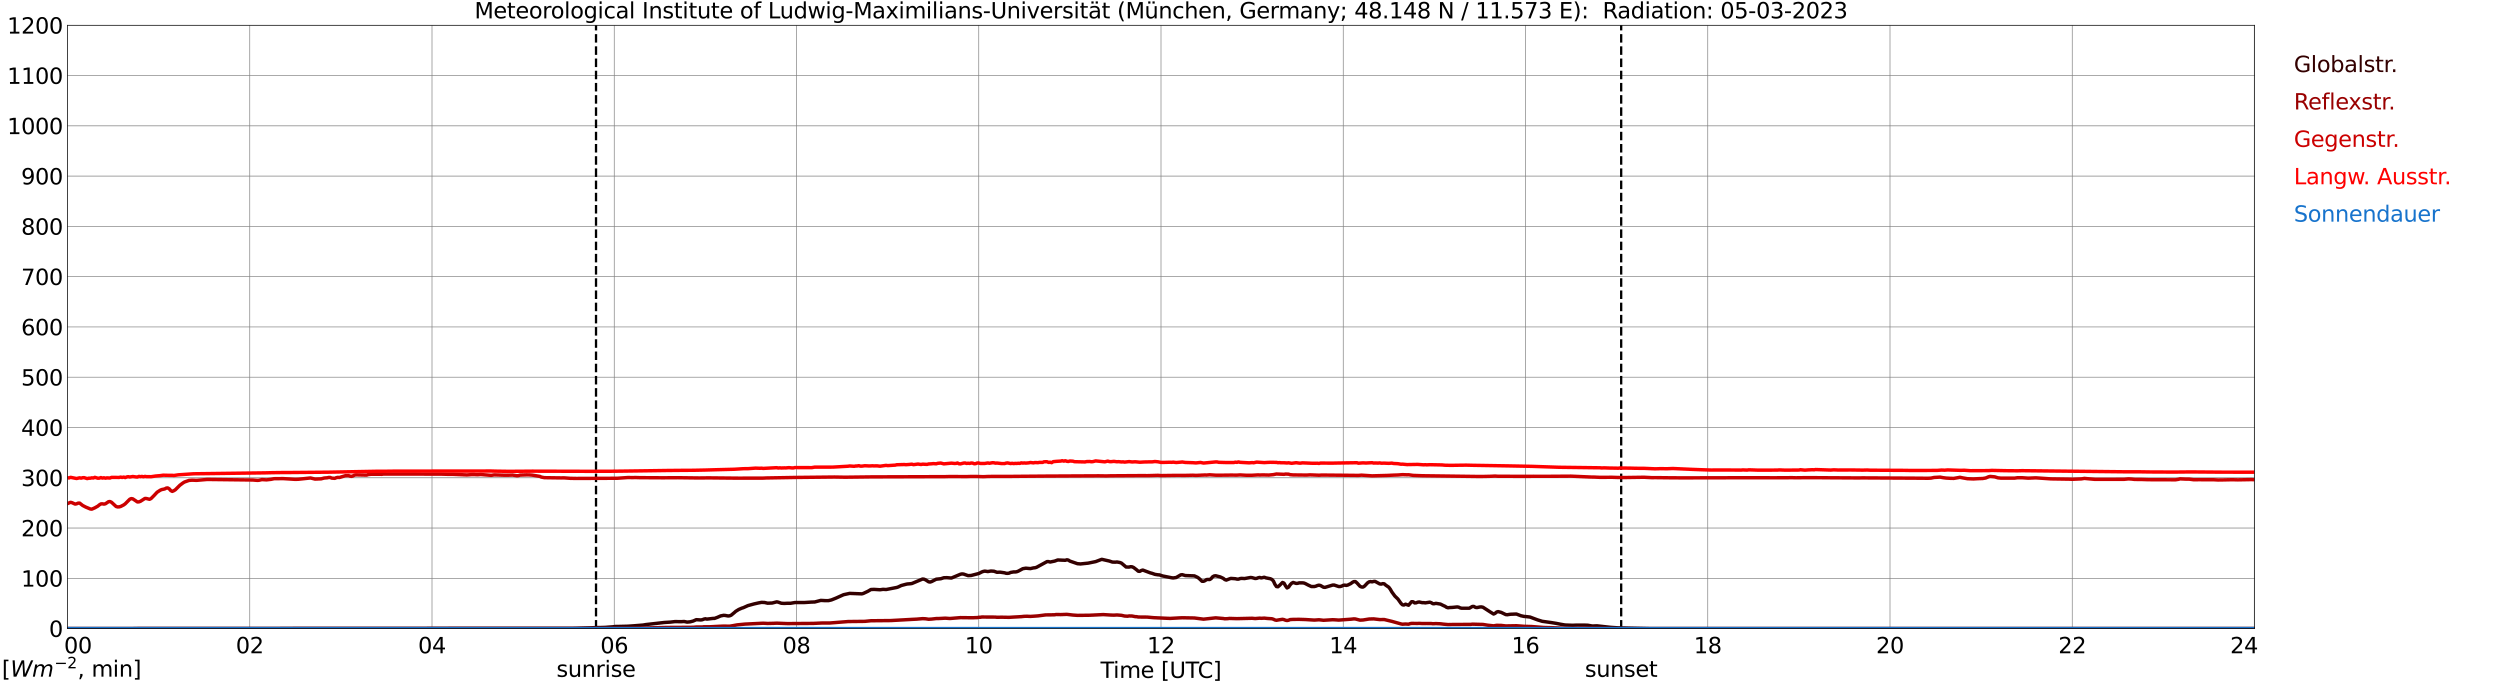 <?xml version="1.0" encoding="utf-8" standalone="no"?>
<!DOCTYPE svg PUBLIC "-//W3C//DTD SVG 1.1//EN"
  "http://www.w3.org/Graphics/SVG/1.1/DTD/svg11.dtd">
<svg xmlns:xlink="http://www.w3.org/1999/xlink" width="1085.4pt" height="296.64pt" viewBox="0 0 1085.4 296.64" xmlns="http://www.w3.org/2000/svg" version="1.1">
 <defs>
  <style type="text/css">*{stroke-linejoin: round; stroke-linecap: butt}</style>
 </defs>
 <g id="figure_1">
  <g id="patch_1">
   <path d="M 0 296.64 
L 1085.4 296.64 
L 1085.4 0 
L 0 0 
z
" style="fill: #ffffff"/>
  </g>
  <g id="axes_1">
   <g id="patch_2">
    <path d="M 29.306 272.909 
L 978.814 272.909 
L 978.814 10.976 
L 29.306 10.976 
z
" style="fill: #ffffff"/>
   </g>
   <g id="patch_3">
    <path d="M 978.814 272.909 
L 978.814 272.909 
L 978.814 10.976 
L 978.814 10.976 
z
" clip-path="url(#pb3eb1a36ce)" style="fill: #d3d3d3; opacity: 0.25; stroke: #d3d3d3; stroke-linejoin: miter"/>
   </g>
   <g id="matplotlib.axis_1">
    <g id="xtick_1">
     <g id="line2d_1">
      <path d="M 29.306 272.909 
L 29.306 10.976 
" clip-path="url(#pb3eb1a36ce)" style="fill: none; stroke: #808080; stroke-width: 0.3; stroke-linecap: square"/>
     </g>
     <g id="line2d_2"/>
     <g id="text_1">
      <!--    00 -->
      <g transform="translate(18.733 283.627) scale(0.095 -0.095)">
       <defs>
        <path id="DejaVuSans-20" transform="scale(0.016)"/>
        <path id="DejaVuSans-30" d="M 2034 4250 
Q 1547 4250 1301 3770 
Q 1056 3291 1056 2328 
Q 1056 1369 1301 889 
Q 1547 409 2034 409 
Q 2525 409 2770 889 
Q 3016 1369 3016 2328 
Q 3016 3291 2770 3770 
Q 2525 4250 2034 4250 
z
M 2034 4750 
Q 2819 4750 3233 4129 
Q 3647 3509 3647 2328 
Q 3647 1150 3233 529 
Q 2819 -91 2034 -91 
Q 1250 -91 836 529 
Q 422 1150 422 2328 
Q 422 3509 836 4129 
Q 1250 4750 2034 4750 
z
" transform="scale(0.016)"/>
       </defs>
       <use xlink:href="#DejaVuSans-20"/>
       <use xlink:href="#DejaVuSans-20" transform="translate(31.787 0)"/>
       <use xlink:href="#DejaVuSans-20" transform="translate(63.574 0)"/>
       <use xlink:href="#DejaVuSans-30" transform="translate(95.361 0)"/>
       <use xlink:href="#DejaVuSans-30" transform="translate(158.984 0)"/>
      </g>
     </g>
    </g>
    <g id="xtick_2">
     <g id="line2d_3">
      <path d="M 108.431 272.909 
L 108.431 10.976 
" clip-path="url(#pb3eb1a36ce)" style="fill: none; stroke: #808080; stroke-width: 0.3; stroke-linecap: square"/>
     </g>
     <g id="line2d_4"/>
     <g id="text_2">
      <!-- 02 -->
      <g transform="translate(102.387 283.627) scale(0.095 -0.095)">
       <defs>
        <path id="DejaVuSans-32" d="M 1228 531 
L 3431 531 
L 3431 0 
L 469 0 
L 469 531 
Q 828 903 1448 1529 
Q 2069 2156 2228 2338 
Q 2531 2678 2651 2914 
Q 2772 3150 2772 3378 
Q 2772 3750 2511 3984 
Q 2250 4219 1831 4219 
Q 1534 4219 1204 4116 
Q 875 4013 500 3803 
L 500 4441 
Q 881 4594 1212 4672 
Q 1544 4750 1819 4750 
Q 2544 4750 2975 4387 
Q 3406 4025 3406 3419 
Q 3406 3131 3298 2873 
Q 3191 2616 2906 2266 
Q 2828 2175 2409 1742 
Q 1991 1309 1228 531 
z
" transform="scale(0.016)"/>
       </defs>
       <use xlink:href="#DejaVuSans-30"/>
       <use xlink:href="#DejaVuSans-32" transform="translate(63.623 0)"/>
      </g>
     </g>
    </g>
    <g id="xtick_3">
     <g id="line2d_5">
      <path d="M 187.557 272.909 
L 187.557 10.976 
" clip-path="url(#pb3eb1a36ce)" style="fill: none; stroke: #808080; stroke-width: 0.3; stroke-linecap: square"/>
     </g>
     <g id="line2d_6"/>
     <g id="text_3">
      <!-- 04 -->
      <g transform="translate(181.513 283.627) scale(0.095 -0.095)">
       <defs>
        <path id="DejaVuSans-34" d="M 2419 4116 
L 825 1625 
L 2419 1625 
L 2419 4116 
z
M 2253 4666 
L 3047 4666 
L 3047 1625 
L 3713 1625 
L 3713 1100 
L 3047 1100 
L 3047 0 
L 2419 0 
L 2419 1100 
L 313 1100 
L 313 1709 
L 2253 4666 
z
" transform="scale(0.016)"/>
       </defs>
       <use xlink:href="#DejaVuSans-30"/>
       <use xlink:href="#DejaVuSans-34" transform="translate(63.623 0)"/>
      </g>
     </g>
    </g>
    <g id="xtick_4">
     <g id="line2d_7">
      <path d="M 266.683 272.909 
L 266.683 10.976 
" clip-path="url(#pb3eb1a36ce)" style="fill: none; stroke: #808080; stroke-width: 0.3; stroke-linecap: square"/>
     </g>
     <g id="line2d_8"/>
     <g id="text_4">
      <!-- 06 -->
      <g transform="translate(260.638 283.627) scale(0.095 -0.095)">
       <defs>
        <path id="DejaVuSans-36" d="M 2113 2584 
Q 1688 2584 1439 2293 
Q 1191 2003 1191 1497 
Q 1191 994 1439 701 
Q 1688 409 2113 409 
Q 2538 409 2786 701 
Q 3034 994 3034 1497 
Q 3034 2003 2786 2293 
Q 2538 2584 2113 2584 
z
M 3366 4563 
L 3366 3988 
Q 3128 4100 2886 4159 
Q 2644 4219 2406 4219 
Q 1781 4219 1451 3797 
Q 1122 3375 1075 2522 
Q 1259 2794 1537 2939 
Q 1816 3084 2150 3084 
Q 2853 3084 3261 2657 
Q 3669 2231 3669 1497 
Q 3669 778 3244 343 
Q 2819 -91 2113 -91 
Q 1303 -91 875 529 
Q 447 1150 447 2328 
Q 447 3434 972 4092 
Q 1497 4750 2381 4750 
Q 2619 4750 2861 4703 
Q 3103 4656 3366 4563 
z
" transform="scale(0.016)"/>
       </defs>
       <use xlink:href="#DejaVuSans-30"/>
       <use xlink:href="#DejaVuSans-36" transform="translate(63.623 0)"/>
      </g>
     </g>
    </g>
    <g id="xtick_5">
     <g id="line2d_9">
      <path d="M 345.808 272.909 
L 345.808 10.976 
" clip-path="url(#pb3eb1a36ce)" style="fill: none; stroke: #808080; stroke-width: 0.3; stroke-linecap: square"/>
     </g>
     <g id="line2d_10"/>
     <g id="text_5">
      <!-- 08 -->
      <g transform="translate(339.764 283.627) scale(0.095 -0.095)">
       <defs>
        <path id="DejaVuSans-38" d="M 2034 2216 
Q 1584 2216 1326 1975 
Q 1069 1734 1069 1313 
Q 1069 891 1326 650 
Q 1584 409 2034 409 
Q 2484 409 2743 651 
Q 3003 894 3003 1313 
Q 3003 1734 2745 1975 
Q 2488 2216 2034 2216 
z
M 1403 2484 
Q 997 2584 770 2862 
Q 544 3141 544 3541 
Q 544 4100 942 4425 
Q 1341 4750 2034 4750 
Q 2731 4750 3128 4425 
Q 3525 4100 3525 3541 
Q 3525 3141 3298 2862 
Q 3072 2584 2669 2484 
Q 3125 2378 3379 2068 
Q 3634 1759 3634 1313 
Q 3634 634 3220 271 
Q 2806 -91 2034 -91 
Q 1263 -91 848 271 
Q 434 634 434 1313 
Q 434 1759 690 2068 
Q 947 2378 1403 2484 
z
M 1172 3481 
Q 1172 3119 1398 2916 
Q 1625 2713 2034 2713 
Q 2441 2713 2670 2916 
Q 2900 3119 2900 3481 
Q 2900 3844 2670 4047 
Q 2441 4250 2034 4250 
Q 1625 4250 1398 4047 
Q 1172 3844 1172 3481 
z
" transform="scale(0.016)"/>
       </defs>
       <use xlink:href="#DejaVuSans-30"/>
       <use xlink:href="#DejaVuSans-38" transform="translate(63.623 0)"/>
      </g>
     </g>
    </g>
    <g id="xtick_6">
     <g id="line2d_11">
      <path d="M 424.934 272.909 
L 424.934 10.976 
" clip-path="url(#pb3eb1a36ce)" style="fill: none; stroke: #808080; stroke-width: 0.3; stroke-linecap: square"/>
     </g>
     <g id="line2d_12"/>
     <g id="text_6">
      <!-- 10 -->
      <g transform="translate(418.89 283.627) scale(0.095 -0.095)">
       <defs>
        <path id="DejaVuSans-31" d="M 794 531 
L 1825 531 
L 1825 4091 
L 703 3866 
L 703 4441 
L 1819 4666 
L 2450 4666 
L 2450 531 
L 3481 531 
L 3481 0 
L 794 0 
L 794 531 
z
" transform="scale(0.016)"/>
       </defs>
       <use xlink:href="#DejaVuSans-31"/>
       <use xlink:href="#DejaVuSans-30" transform="translate(63.623 0)"/>
      </g>
     </g>
    </g>
    <g id="xtick_7">
     <g id="line2d_13">
      <path d="M 504.06 272.909 
L 504.06 10.976 
" clip-path="url(#pb3eb1a36ce)" style="fill: none; stroke: #808080; stroke-width: 0.3; stroke-linecap: square"/>
     </g>
     <g id="line2d_14"/>
     <g id="text_7">
      <!-- 12 -->
      <g transform="translate(498.015 283.627) scale(0.095 -0.095)">
       <use xlink:href="#DejaVuSans-31"/>
       <use xlink:href="#DejaVuSans-32" transform="translate(63.623 0)"/>
      </g>
     </g>
    </g>
    <g id="xtick_8">
     <g id="line2d_15">
      <path d="M 583.185 272.909 
L 583.185 10.976 
" clip-path="url(#pb3eb1a36ce)" style="fill: none; stroke: #808080; stroke-width: 0.3; stroke-linecap: square"/>
     </g>
     <g id="line2d_16"/>
     <g id="text_8">
      <!-- 14 -->
      <g transform="translate(577.141 283.627) scale(0.095 -0.095)">
       <use xlink:href="#DejaVuSans-31"/>
       <use xlink:href="#DejaVuSans-34" transform="translate(63.623 0)"/>
      </g>
     </g>
    </g>
    <g id="xtick_9">
     <g id="line2d_17">
      <path d="M 662.311 272.909 
L 662.311 10.976 
" clip-path="url(#pb3eb1a36ce)" style="fill: none; stroke: #808080; stroke-width: 0.3; stroke-linecap: square"/>
     </g>
     <g id="line2d_18"/>
     <g id="text_9">
      <!-- 16 -->
      <g transform="translate(656.267 283.627) scale(0.095 -0.095)">
       <use xlink:href="#DejaVuSans-31"/>
       <use xlink:href="#DejaVuSans-36" transform="translate(63.623 0)"/>
      </g>
     </g>
    </g>
    <g id="xtick_10">
     <g id="line2d_19">
      <path d="M 741.437 272.909 
L 741.437 10.976 
" clip-path="url(#pb3eb1a36ce)" style="fill: none; stroke: #808080; stroke-width: 0.3; stroke-linecap: square"/>
     </g>
     <g id="line2d_20"/>
     <g id="text_10">
      <!-- 18 -->
      <g transform="translate(735.392 283.627) scale(0.095 -0.095)">
       <use xlink:href="#DejaVuSans-31"/>
       <use xlink:href="#DejaVuSans-38" transform="translate(63.623 0)"/>
      </g>
     </g>
    </g>
    <g id="xtick_11">
     <g id="line2d_21">
      <path d="M 820.562 272.909 
L 820.562 10.976 
" clip-path="url(#pb3eb1a36ce)" style="fill: none; stroke: #808080; stroke-width: 0.3; stroke-linecap: square"/>
     </g>
     <g id="line2d_22"/>
     <g id="text_11">
      <!-- 20 -->
      <g transform="translate(814.518 283.627) scale(0.095 -0.095)">
       <use xlink:href="#DejaVuSans-32"/>
       <use xlink:href="#DejaVuSans-30" transform="translate(63.623 0)"/>
      </g>
     </g>
    </g>
    <g id="xtick_12">
     <g id="line2d_23">
      <path d="M 899.688 272.909 
L 899.688 10.976 
" clip-path="url(#pb3eb1a36ce)" style="fill: none; stroke: #808080; stroke-width: 0.3; stroke-linecap: square"/>
     </g>
     <g id="line2d_24"/>
     <g id="text_12">
      <!-- 22 -->
      <g transform="translate(893.644 283.627) scale(0.095 -0.095)">
       <use xlink:href="#DejaVuSans-32"/>
       <use xlink:href="#DejaVuSans-32" transform="translate(63.623 0)"/>
      </g>
     </g>
    </g>
    <g id="xtick_13">
     <g id="line2d_25">
      <path d="M 978.814 272.909 
L 978.814 10.976 
" clip-path="url(#pb3eb1a36ce)" style="fill: none; stroke: #808080; stroke-width: 0.3; stroke-linecap: square"/>
     </g>
     <g id="line2d_26"/>
     <g id="text_13">
      <!-- 24    -->
      <g transform="translate(968.241 283.627) scale(0.095 -0.095)">
       <use xlink:href="#DejaVuSans-32"/>
       <use xlink:href="#DejaVuSans-34" transform="translate(63.623 0)"/>
       <use xlink:href="#DejaVuSans-20" transform="translate(127.246 0)"/>
       <use xlink:href="#DejaVuSans-20" transform="translate(159.033 0)"/>
       <use xlink:href="#DejaVuSans-20" transform="translate(190.82 0)"/>
      </g>
     </g>
    </g>
    <g id="text_14">
     <!-- Time [UTC] -->
     <g transform="translate(477.806 294.322) scale(0.095 -0.095)">
      <defs>
       <path id="DejaVuSans-54" d="M -19 4666 
L 3928 4666 
L 3928 4134 
L 2272 4134 
L 2272 0 
L 1638 0 
L 1638 4134 
L -19 4134 
L -19 4666 
z
" transform="scale(0.016)"/>
       <path id="DejaVuSans-69" d="M 603 3500 
L 1178 3500 
L 1178 0 
L 603 0 
L 603 3500 
z
M 603 4863 
L 1178 4863 
L 1178 4134 
L 603 4134 
L 603 4863 
z
" transform="scale(0.016)"/>
       <path id="DejaVuSans-6d" d="M 3328 2828 
Q 3544 3216 3844 3400 
Q 4144 3584 4550 3584 
Q 5097 3584 5394 3201 
Q 5691 2819 5691 2113 
L 5691 0 
L 5113 0 
L 5113 2094 
Q 5113 2597 4934 2840 
Q 4756 3084 4391 3084 
Q 3944 3084 3684 2787 
Q 3425 2491 3425 1978 
L 3425 0 
L 2847 0 
L 2847 2094 
Q 2847 2600 2669 2842 
Q 2491 3084 2119 3084 
Q 1678 3084 1418 2786 
Q 1159 2488 1159 1978 
L 1159 0 
L 581 0 
L 581 3500 
L 1159 3500 
L 1159 2956 
Q 1356 3278 1631 3431 
Q 1906 3584 2284 3584 
Q 2666 3584 2933 3390 
Q 3200 3197 3328 2828 
z
" transform="scale(0.016)"/>
       <path id="DejaVuSans-65" d="M 3597 1894 
L 3597 1613 
L 953 1613 
Q 991 1019 1311 708 
Q 1631 397 2203 397 
Q 2534 397 2845 478 
Q 3156 559 3463 722 
L 3463 178 
Q 3153 47 2828 -22 
Q 2503 -91 2169 -91 
Q 1331 -91 842 396 
Q 353 884 353 1716 
Q 353 2575 817 3079 
Q 1281 3584 2069 3584 
Q 2775 3584 3186 3129 
Q 3597 2675 3597 1894 
z
M 3022 2063 
Q 3016 2534 2758 2815 
Q 2500 3097 2075 3097 
Q 1594 3097 1305 2825 
Q 1016 2553 972 2059 
L 3022 2063 
z
" transform="scale(0.016)"/>
       <path id="DejaVuSans-5b" d="M 550 4863 
L 1875 4863 
L 1875 4416 
L 1125 4416 
L 1125 -397 
L 1875 -397 
L 1875 -844 
L 550 -844 
L 550 4863 
z
" transform="scale(0.016)"/>
       <path id="DejaVuSans-55" d="M 556 4666 
L 1191 4666 
L 1191 1831 
Q 1191 1081 1462 751 
Q 1734 422 2344 422 
Q 2950 422 3222 751 
Q 3494 1081 3494 1831 
L 3494 4666 
L 4128 4666 
L 4128 1753 
Q 4128 841 3676 375 
Q 3225 -91 2344 -91 
Q 1459 -91 1007 375 
Q 556 841 556 1753 
L 556 4666 
z
" transform="scale(0.016)"/>
       <path id="DejaVuSans-43" d="M 4122 4306 
L 4122 3641 
Q 3803 3938 3442 4084 
Q 3081 4231 2675 4231 
Q 1875 4231 1450 3742 
Q 1025 3253 1025 2328 
Q 1025 1406 1450 917 
Q 1875 428 2675 428 
Q 3081 428 3442 575 
Q 3803 722 4122 1019 
L 4122 359 
Q 3791 134 3420 21 
Q 3050 -91 2638 -91 
Q 1578 -91 968 557 
Q 359 1206 359 2328 
Q 359 3453 968 4101 
Q 1578 4750 2638 4750 
Q 3056 4750 3426 4639 
Q 3797 4528 4122 4306 
z
" transform="scale(0.016)"/>
       <path id="DejaVuSans-5d" d="M 1947 4863 
L 1947 -844 
L 622 -844 
L 622 -397 
L 1369 -397 
L 1369 4416 
L 622 4416 
L 622 4863 
L 1947 4863 
z
" transform="scale(0.016)"/>
      </defs>
      <use xlink:href="#DejaVuSans-54"/>
      <use xlink:href="#DejaVuSans-69" transform="translate(57.959 0)"/>
      <use xlink:href="#DejaVuSans-6d" transform="translate(85.742 0)"/>
      <use xlink:href="#DejaVuSans-65" transform="translate(183.154 0)"/>
      <use xlink:href="#DejaVuSans-20" transform="translate(244.678 0)"/>
      <use xlink:href="#DejaVuSans-5b" transform="translate(276.465 0)"/>
      <use xlink:href="#DejaVuSans-55" transform="translate(315.479 0)"/>
      <use xlink:href="#DejaVuSans-54" transform="translate(388.672 0)"/>
      <use xlink:href="#DejaVuSans-43" transform="translate(443.881 0)"/>
      <use xlink:href="#DejaVuSans-5d" transform="translate(513.705 0)"/>
     </g>
    </g>
   </g>
   <g id="matplotlib.axis_2">
    <g id="ytick_1">
     <g id="line2d_27">
      <path d="M 29.306 272.909 
L 978.814 272.909 
" clip-path="url(#pb3eb1a36ce)" style="fill: none; stroke: #808080; stroke-width: 0.3; stroke-linecap: square"/>
     </g>
     <g id="line2d_28"/>
     <g id="text_15">
      <!-- 0 -->
      <g transform="translate(21.261 276.518) scale(0.095 -0.095)">
       <use xlink:href="#DejaVuSans-30"/>
      </g>
     </g>
    </g>
    <g id="ytick_2">
     <g id="line2d_29">
      <path d="M 29.306 251.081 
L 978.814 251.081 
" clip-path="url(#pb3eb1a36ce)" style="fill: none; stroke: #808080; stroke-width: 0.3; stroke-linecap: square"/>
     </g>
     <g id="line2d_30"/>
     <g id="text_16">
      <!-- 100 -->
      <g transform="translate(9.173 254.69) scale(0.095 -0.095)">
       <use xlink:href="#DejaVuSans-31"/>
       <use xlink:href="#DejaVuSans-30" transform="translate(63.623 0)"/>
       <use xlink:href="#DejaVuSans-30" transform="translate(127.246 0)"/>
      </g>
     </g>
    </g>
    <g id="ytick_3">
     <g id="line2d_31">
      <path d="M 29.306 229.253 
L 978.814 229.253 
" clip-path="url(#pb3eb1a36ce)" style="fill: none; stroke: #808080; stroke-width: 0.3; stroke-linecap: square"/>
     </g>
     <g id="line2d_32"/>
     <g id="text_17">
      <!-- 200 -->
      <g transform="translate(9.173 232.863) scale(0.095 -0.095)">
       <use xlink:href="#DejaVuSans-32"/>
       <use xlink:href="#DejaVuSans-30" transform="translate(63.623 0)"/>
       <use xlink:href="#DejaVuSans-30" transform="translate(127.246 0)"/>
      </g>
     </g>
    </g>
    <g id="ytick_4">
     <g id="line2d_33">
      <path d="M 29.306 207.426 
L 978.814 207.426 
" clip-path="url(#pb3eb1a36ce)" style="fill: none; stroke: #808080; stroke-width: 0.3; stroke-linecap: square"/>
     </g>
     <g id="line2d_34"/>
     <g id="text_18">
      <!-- 300 -->
      <g transform="translate(9.173 211.035) scale(0.095 -0.095)">
       <defs>
        <path id="DejaVuSans-33" d="M 2597 2516 
Q 3050 2419 3304 2112 
Q 3559 1806 3559 1356 
Q 3559 666 3084 287 
Q 2609 -91 1734 -91 
Q 1441 -91 1130 -33 
Q 819 25 488 141 
L 488 750 
Q 750 597 1062 519 
Q 1375 441 1716 441 
Q 2309 441 2620 675 
Q 2931 909 2931 1356 
Q 2931 1769 2642 2001 
Q 2353 2234 1838 2234 
L 1294 2234 
L 1294 2753 
L 1863 2753 
Q 2328 2753 2575 2939 
Q 2822 3125 2822 3475 
Q 2822 3834 2567 4026 
Q 2313 4219 1838 4219 
Q 1578 4219 1281 4162 
Q 984 4106 628 3988 
L 628 4550 
Q 988 4650 1302 4700 
Q 1616 4750 1894 4750 
Q 2613 4750 3031 4423 
Q 3450 4097 3450 3541 
Q 3450 3153 3228 2886 
Q 3006 2619 2597 2516 
z
" transform="scale(0.016)"/>
       </defs>
       <use xlink:href="#DejaVuSans-33"/>
       <use xlink:href="#DejaVuSans-30" transform="translate(63.623 0)"/>
       <use xlink:href="#DejaVuSans-30" transform="translate(127.246 0)"/>
      </g>
     </g>
    </g>
    <g id="ytick_5">
     <g id="line2d_35">
      <path d="M 29.306 185.598 
L 978.814 185.598 
" clip-path="url(#pb3eb1a36ce)" style="fill: none; stroke: #808080; stroke-width: 0.3; stroke-linecap: square"/>
     </g>
     <g id="line2d_36"/>
     <g id="text_19">
      <!-- 400 -->
      <g transform="translate(9.173 189.207) scale(0.095 -0.095)">
       <use xlink:href="#DejaVuSans-34"/>
       <use xlink:href="#DejaVuSans-30" transform="translate(63.623 0)"/>
       <use xlink:href="#DejaVuSans-30" transform="translate(127.246 0)"/>
      </g>
     </g>
    </g>
    <g id="ytick_6">
     <g id="line2d_37">
      <path d="M 29.306 163.77 
L 978.814 163.77 
" clip-path="url(#pb3eb1a36ce)" style="fill: none; stroke: #808080; stroke-width: 0.3; stroke-linecap: square"/>
     </g>
     <g id="line2d_38"/>
     <g id="text_20">
      <!-- 500 -->
      <g transform="translate(9.173 167.379) scale(0.095 -0.095)">
       <defs>
        <path id="DejaVuSans-35" d="M 691 4666 
L 3169 4666 
L 3169 4134 
L 1269 4134 
L 1269 2991 
Q 1406 3038 1543 3061 
Q 1681 3084 1819 3084 
Q 2600 3084 3056 2656 
Q 3513 2228 3513 1497 
Q 3513 744 3044 326 
Q 2575 -91 1722 -91 
Q 1428 -91 1123 -41 
Q 819 9 494 109 
L 494 744 
Q 775 591 1075 516 
Q 1375 441 1709 441 
Q 2250 441 2565 725 
Q 2881 1009 2881 1497 
Q 2881 1984 2565 2268 
Q 2250 2553 1709 2553 
Q 1456 2553 1204 2497 
Q 953 2441 691 2322 
L 691 4666 
z
" transform="scale(0.016)"/>
       </defs>
       <use xlink:href="#DejaVuSans-35"/>
       <use xlink:href="#DejaVuSans-30" transform="translate(63.623 0)"/>
       <use xlink:href="#DejaVuSans-30" transform="translate(127.246 0)"/>
      </g>
     </g>
    </g>
    <g id="ytick_7">
     <g id="line2d_39">
      <path d="M 29.306 141.942 
L 978.814 141.942 
" clip-path="url(#pb3eb1a36ce)" style="fill: none; stroke: #808080; stroke-width: 0.3; stroke-linecap: square"/>
     </g>
     <g id="line2d_40"/>
     <g id="text_21">
      <!-- 600 -->
      <g transform="translate(9.173 145.551) scale(0.095 -0.095)">
       <use xlink:href="#DejaVuSans-36"/>
       <use xlink:href="#DejaVuSans-30" transform="translate(63.623 0)"/>
       <use xlink:href="#DejaVuSans-30" transform="translate(127.246 0)"/>
      </g>
     </g>
    </g>
    <g id="ytick_8">
     <g id="line2d_41">
      <path d="M 29.306 120.114 
L 978.814 120.114 
" clip-path="url(#pb3eb1a36ce)" style="fill: none; stroke: #808080; stroke-width: 0.3; stroke-linecap: square"/>
     </g>
     <g id="line2d_42"/>
     <g id="text_22">
      <!-- 700 -->
      <g transform="translate(9.173 123.724) scale(0.095 -0.095)">
       <defs>
        <path id="DejaVuSans-37" d="M 525 4666 
L 3525 4666 
L 3525 4397 
L 1831 0 
L 1172 0 
L 2766 4134 
L 525 4134 
L 525 4666 
z
" transform="scale(0.016)"/>
       </defs>
       <use xlink:href="#DejaVuSans-37"/>
       <use xlink:href="#DejaVuSans-30" transform="translate(63.623 0)"/>
       <use xlink:href="#DejaVuSans-30" transform="translate(127.246 0)"/>
      </g>
     </g>
    </g>
    <g id="ytick_9">
     <g id="line2d_43">
      <path d="M 29.306 98.287 
L 978.814 98.287 
" clip-path="url(#pb3eb1a36ce)" style="fill: none; stroke: #808080; stroke-width: 0.3; stroke-linecap: square"/>
     </g>
     <g id="line2d_44"/>
     <g id="text_23">
      <!-- 800 -->
      <g transform="translate(9.173 101.896) scale(0.095 -0.095)">
       <use xlink:href="#DejaVuSans-38"/>
       <use xlink:href="#DejaVuSans-30" transform="translate(63.623 0)"/>
       <use xlink:href="#DejaVuSans-30" transform="translate(127.246 0)"/>
      </g>
     </g>
    </g>
    <g id="ytick_10">
     <g id="line2d_45">
      <path d="M 29.306 76.459 
L 978.814 76.459 
" clip-path="url(#pb3eb1a36ce)" style="fill: none; stroke: #808080; stroke-width: 0.3; stroke-linecap: square"/>
     </g>
     <g id="line2d_46"/>
     <g id="text_24">
      <!-- 900 -->
      <g transform="translate(9.173 80.068) scale(0.095 -0.095)">
       <defs>
        <path id="DejaVuSans-39" d="M 703 97 
L 703 672 
Q 941 559 1184 500 
Q 1428 441 1663 441 
Q 2288 441 2617 861 
Q 2947 1281 2994 2138 
Q 2813 1869 2534 1725 
Q 2256 1581 1919 1581 
Q 1219 1581 811 2004 
Q 403 2428 403 3163 
Q 403 3881 828 4315 
Q 1253 4750 1959 4750 
Q 2769 4750 3195 4129 
Q 3622 3509 3622 2328 
Q 3622 1225 3098 567 
Q 2575 -91 1691 -91 
Q 1453 -91 1209 -44 
Q 966 3 703 97 
z
M 1959 2075 
Q 2384 2075 2632 2365 
Q 2881 2656 2881 3163 
Q 2881 3666 2632 3958 
Q 2384 4250 1959 4250 
Q 1534 4250 1286 3958 
Q 1038 3666 1038 3163 
Q 1038 2656 1286 2365 
Q 1534 2075 1959 2075 
z
" transform="scale(0.016)"/>
       </defs>
       <use xlink:href="#DejaVuSans-39"/>
       <use xlink:href="#DejaVuSans-30" transform="translate(63.623 0)"/>
       <use xlink:href="#DejaVuSans-30" transform="translate(127.246 0)"/>
      </g>
     </g>
    </g>
    <g id="ytick_11">
     <g id="line2d_47">
      <path d="M 29.306 54.631 
L 978.814 54.631 
" clip-path="url(#pb3eb1a36ce)" style="fill: none; stroke: #808080; stroke-width: 0.3; stroke-linecap: square"/>
     </g>
     <g id="line2d_48"/>
     <g id="text_25">
      <!-- 1000 -->
      <g transform="translate(3.128 58.24) scale(0.095 -0.095)">
       <use xlink:href="#DejaVuSans-31"/>
       <use xlink:href="#DejaVuSans-30" transform="translate(63.623 0)"/>
       <use xlink:href="#DejaVuSans-30" transform="translate(127.246 0)"/>
       <use xlink:href="#DejaVuSans-30" transform="translate(190.869 0)"/>
      </g>
     </g>
    </g>
    <g id="ytick_12">
     <g id="line2d_49">
      <path d="M 29.306 32.803 
L 978.814 32.803 
" clip-path="url(#pb3eb1a36ce)" style="fill: none; stroke: #808080; stroke-width: 0.3; stroke-linecap: square"/>
     </g>
     <g id="line2d_50"/>
     <g id="text_26">
      <!-- 1100 -->
      <g transform="translate(3.128 36.413) scale(0.095 -0.095)">
       <use xlink:href="#DejaVuSans-31"/>
       <use xlink:href="#DejaVuSans-31" transform="translate(63.623 0)"/>
       <use xlink:href="#DejaVuSans-30" transform="translate(127.246 0)"/>
       <use xlink:href="#DejaVuSans-30" transform="translate(190.869 0)"/>
      </g>
     </g>
    </g>
    <g id="ytick_13">
     <g id="line2d_51">
      <path d="M 29.306 10.976 
L 978.814 10.976 
" clip-path="url(#pb3eb1a36ce)" style="fill: none; stroke: #808080; stroke-width: 0.3; stroke-linecap: square"/>
     </g>
     <g id="line2d_52"/>
     <g id="text_27">
      <!-- 1200 -->
      <g transform="translate(3.128 14.585) scale(0.095 -0.095)">
       <use xlink:href="#DejaVuSans-31"/>
       <use xlink:href="#DejaVuSans-32" transform="translate(63.623 0)"/>
       <use xlink:href="#DejaVuSans-30" transform="translate(127.246 0)"/>
       <use xlink:href="#DejaVuSans-30" transform="translate(190.869 0)"/>
      </g>
     </g>
    </g>
   </g>
   <g id="line2d_53">
    <path d="M 258.77 272.909 
L 258.77 10.976 
" clip-path="url(#pb3eb1a36ce)" style="fill: none; stroke-dasharray: 3.7,1.6; stroke-dashoffset: 0; stroke: #000000"/>
   </g>
   <g id="line2d_54">
    <path d="M 703.852 272.909 
L 703.852 10.976 
" clip-path="url(#pb3eb1a36ce)" style="fill: none; stroke-dasharray: 3.7,1.6; stroke-dashoffset: 0; stroke: #000000"/>
   </g>
   <g id="line2d_55">
    <path d="M 29.306 272.909 
L 249.539 272.808 
L 252.836 272.686 
L 256.133 272.586 
L 259.43 272.444 
L 260.748 272.444 
L 262.726 272.383 
L 264.045 272.28 
L 266.023 272.138 
L 267.342 271.977 
L 268.661 271.977 
L 272.617 271.876 
L 275.255 271.693 
L 279.211 271.37 
L 280.53 271.147 
L 288.442 270.255 
L 291.08 270.093 
L 293.058 269.87 
L 295.696 269.91 
L 297.014 269.829 
L 298.333 270.093 
L 299.652 269.971 
L 300.971 269.626 
L 302.289 269.039 
L 304.267 269.161 
L 304.927 269.058 
L 305.586 268.794 
L 306.246 268.652 
L 306.905 268.794 
L 309.543 268.491 
L 310.202 268.491 
L 311.521 268.004 
L 312.839 267.417 
L 314.158 267.153 
L 314.818 267.194 
L 316.136 267.437 
L 316.796 267.356 
L 317.455 267.092 
L 318.774 265.998 
L 319.433 265.411 
L 320.752 264.599 
L 322.071 264.031 
L 322.73 263.831 
L 324.708 262.938 
L 327.346 262.209 
L 329.324 261.764 
L 330.643 261.519 
L 331.961 261.58 
L 333.28 261.884 
L 335.258 261.803 
L 337.236 261.296 
L 337.896 261.438 
L 339.215 261.905 
L 340.533 261.986 
L 341.852 261.905 
L 343.171 261.925 
L 345.149 261.6 
L 346.468 261.6 
L 349.105 261.6 
L 352.402 261.397 
L 353.721 261.358 
L 356.359 260.668 
L 358.337 260.77 
L 359.655 260.77 
L 360.974 260.465 
L 362.952 259.675 
L 366.249 258.195 
L 368.887 257.627 
L 374.162 257.83 
L 374.821 257.649 
L 376.799 256.717 
L 378.118 255.946 
L 379.437 255.885 
L 382.074 256.047 
L 383.393 255.866 
L 384.712 255.946 
L 389.328 255.054 
L 389.987 254.831 
L 391.306 254.202 
L 393.284 253.676 
L 393.943 253.534 
L 395.262 253.432 
L 395.921 253.331 
L 400.537 251.387 
L 401.196 251.467 
L 401.856 251.751 
L 403.175 252.602 
L 403.834 252.703 
L 404.493 252.48 
L 406.471 251.467 
L 408.45 251.264 
L 409.768 250.839 
L 411.087 250.797 
L 413.065 250.961 
L 417.022 249.298 
L 417.681 249.178 
L 418.34 249.237 
L 420.318 249.926 
L 421.637 249.846 
L 424.934 248.994 
L 426.253 248.326 
L 426.912 248.082 
L 427.572 247.96 
L 428.89 248.143 
L 430.209 247.92 
L 431.528 248.001 
L 432.847 248.468 
L 434.165 248.407 
L 436.144 248.691 
L 436.803 248.894 
L 437.462 248.933 
L 438.122 248.833 
L 438.781 248.527 
L 440.1 248.305 
L 440.759 248.326 
L 441.419 248.224 
L 442.078 247.981 
L 444.056 246.908 
L 445.375 246.683 
L 447.353 246.866 
L 448.672 246.563 
L 449.331 246.502 
L 449.991 246.318 
L 454.606 243.806 
L 455.266 243.825 
L 455.925 244.009 
L 457.903 243.603 
L 459.222 243.116 
L 462.519 243.258 
L 463.178 243.035 
L 463.838 243.177 
L 464.497 243.603 
L 467.794 244.738 
L 469.113 244.84 
L 470.431 244.699 
L 472.409 244.496 
L 475.706 243.825 
L 478.344 242.832 
L 481.641 243.583 
L 482.96 244.028 
L 484.278 244.07 
L 484.938 243.989 
L 486.256 244.231 
L 486.916 244.496 
L 488.894 246.176 
L 490.213 246.198 
L 490.872 246.034 
L 491.532 246.096 
L 492.191 246.399 
L 493.51 247.414 
L 494.169 248.001 
L 494.828 248.062 
L 495.488 247.698 
L 496.147 247.495 
L 499.444 248.73 
L 500.103 248.894 
L 501.422 249.359 
L 502.741 249.562 
L 503.4 249.601 
L 504.719 250.049 
L 508.675 250.839 
L 509.335 250.92 
L 510.654 250.736 
L 511.972 249.968 
L 512.632 249.581 
L 513.291 249.501 
L 514.61 249.885 
L 518.566 250.027 
L 519.885 250.636 
L 520.544 251.103 
L 521.863 252.358 
L 522.522 252.38 
L 523.182 252.096 
L 523.841 251.629 
L 524.501 251.568 
L 525.16 251.629 
L 525.819 251.223 
L 526.479 250.413 
L 527.138 250.049 
L 527.797 249.968 
L 529.776 250.474 
L 531.094 251.103 
L 531.754 251.629 
L 532.413 251.852 
L 533.732 251.345 
L 534.391 251.123 
L 536.369 251.264 
L 537.029 251.426 
L 537.688 251.446 
L 538.348 251.203 
L 539.007 251.103 
L 540.326 251.184 
L 542.963 250.717 
L 543.623 250.797 
L 544.941 251.162 
L 545.601 251.103 
L 546.26 250.839 
L 546.919 250.697 
L 547.579 250.92 
L 548.898 250.616 
L 549.557 250.878 
L 551.535 251.264 
L 552.195 251.568 
L 552.854 252.238 
L 553.513 253.676 
L 554.173 254.648 
L 554.832 254.75 
L 555.491 254.202 
L 556.81 252.886 
L 557.47 253.17 
L 558.129 254.364 
L 558.788 255.257 
L 559.448 254.912 
L 560.107 253.94 
L 560.766 253.231 
L 561.426 252.886 
L 562.745 253.29 
L 563.404 253.251 
L 564.063 253.048 
L 565.382 253.048 
L 566.042 253.109 
L 566.701 253.351 
L 568.02 254.041 
L 569.338 254.648 
L 570.657 254.648 
L 571.317 254.486 
L 571.976 254.202 
L 572.635 254.061 
L 573.295 254.202 
L 574.613 254.953 
L 575.273 255.014 
L 578.57 254.021 
L 579.229 253.999 
L 581.207 254.648 
L 581.867 254.648 
L 582.526 254.467 
L 583.185 254.122 
L 583.845 254.041 
L 584.504 254.163 
L 585.164 253.999 
L 586.482 253.351 
L 587.142 252.845 
L 587.801 252.5 
L 588.46 252.5 
L 589.12 253.067 
L 590.439 254.528 
L 591.098 254.851 
L 591.757 254.892 
L 592.417 254.467 
L 593.736 253.067 
L 594.395 252.622 
L 595.054 252.5 
L 595.714 252.622 
L 596.373 252.439 
L 597.032 252.419 
L 599.011 253.515 
L 599.67 253.596 
L 600.329 253.393 
L 600.989 253.473 
L 601.648 254.061 
L 602.967 254.953 
L 603.626 255.844 
L 604.286 257.001 
L 605.604 258.804 
L 606.923 260.081 
L 608.242 261.945 
L 608.901 262.593 
L 609.561 262.674 
L 610.22 262.309 
L 611.539 262.776 
L 612.858 261.235 
L 613.517 261.255 
L 614.176 261.764 
L 614.836 261.722 
L 615.495 261.458 
L 616.154 261.358 
L 617.473 261.661 
L 618.133 261.641 
L 618.792 261.742 
L 620.111 261.539 
L 620.77 261.438 
L 621.429 261.681 
L 622.089 262.106 
L 622.748 262.106 
L 623.408 261.945 
L 625.386 262.27 
L 626.705 262.938 
L 627.364 263.222 
L 628.023 263.667 
L 628.683 263.87 
L 629.342 263.77 
L 630.661 263.708 
L 632.639 263.505 
L 633.298 263.606 
L 633.958 263.931 
L 634.617 264.073 
L 637.914 264.073 
L 639.233 263.302 
L 639.892 263.283 
L 640.552 263.689 
L 641.211 263.789 
L 642.53 263.525 
L 643.189 263.505 
L 643.848 263.647 
L 647.145 265.775 
L 648.464 266.585 
L 649.123 266.282 
L 649.783 265.714 
L 650.442 265.533 
L 651.761 265.876 
L 653.739 266.83 
L 654.399 266.891 
L 655.717 266.688 
L 658.355 266.585 
L 660.333 267.336 
L 661.652 267.62 
L 662.97 267.742 
L 664.289 267.904 
L 666.267 268.652 
L 667.586 269.139 
L 669.564 269.748 
L 673.521 270.296 
L 675.499 270.619 
L 677.477 271.005 
L 679.455 271.348 
L 682.752 271.47 
L 684.73 271.39 
L 688.027 271.409 
L 689.346 271.451 
L 691.324 271.796 
L 693.302 271.713 
L 699.236 272.363 
L 702.533 272.586 
L 705.83 272.667 
L 707.149 272.706 
L 716.38 272.909 
L 978.154 272.909 
L 978.154 272.909 
" clip-path="url(#pb3eb1a36ce)" style="fill: none; stroke: #330000; stroke-width: 1.5; stroke-linecap: square"/>
   </g>
   <g id="line2d_56">
    <path d="M 29.306 272.909 
L 266.683 272.806 
L 270.639 272.767 
L 273.936 272.767 
L 276.573 272.706 
L 289.102 272.422 
L 291.08 272.402 
L 295.036 272.381 
L 300.971 272.341 
L 302.289 272.219 
L 304.927 272.219 
L 305.586 272.119 
L 308.224 272.119 
L 312.18 271.916 
L 314.158 271.835 
L 316.796 271.874 
L 318.114 271.652 
L 320.093 271.287 
L 323.39 270.964 
L 331.302 270.578 
L 333.28 270.68 
L 335.918 270.619 
L 337.236 270.558 
L 341.852 270.739 
L 353.062 270.658 
L 357.018 270.477 
L 360.315 270.477 
L 368.227 269.849 
L 375.481 269.768 
L 378.118 269.504 
L 386.69 269.423 
L 396.581 268.875 
L 397.899 268.814 
L 400.537 268.591 
L 401.856 268.652 
L 403.175 268.855 
L 404.493 268.775 
L 406.471 268.552 
L 407.79 268.53 
L 410.428 268.388 
L 412.406 268.53 
L 417.022 268.146 
L 422.297 268.207 
L 423.615 268.146 
L 424.275 268.146 
L 424.934 268.004 
L 425.593 268.004 
L 426.253 267.882 
L 432.187 267.923 
L 432.847 268.004 
L 434.825 267.963 
L 438.122 268.024 
L 439.44 267.943 
L 443.397 267.72 
L 444.716 267.578 
L 446.034 267.559 
L 447.353 267.618 
L 448.672 267.537 
L 450.65 267.395 
L 453.947 266.969 
L 455.925 266.95 
L 457.903 266.908 
L 458.563 266.788 
L 460.541 266.828 
L 463.178 266.727 
L 465.816 267.031 
L 467.794 267.172 
L 473.069 267.111 
L 474.388 267.05 
L 479.003 266.828 
L 482.3 267.031 
L 483.619 267.072 
L 484.938 266.991 
L 486.916 267.153 
L 488.235 267.456 
L 489.553 267.537 
L 490.213 267.417 
L 491.532 267.456 
L 492.85 267.72 
L 493.51 267.74 
L 494.169 267.882 
L 498.125 267.923 
L 500.763 268.166 
L 506.038 268.41 
L 508.016 268.491 
L 511.972 268.268 
L 513.291 268.207 
L 518.566 268.308 
L 522.522 268.814 
L 527.797 268.246 
L 531.094 268.53 
L 531.754 268.652 
L 533.073 268.591 
L 533.732 268.491 
L 537.029 268.591 
L 543.623 268.43 
L 544.941 268.552 
L 546.919 268.388 
L 547.579 268.449 
L 548.898 268.369 
L 550.216 268.511 
L 552.195 268.633 
L 552.854 268.836 
L 553.513 269.159 
L 554.173 269.301 
L 555.491 269.078 
L 556.81 268.875 
L 557.47 269.017 
L 558.129 269.281 
L 558.788 269.403 
L 559.448 269.281 
L 560.107 268.997 
L 561.426 268.917 
L 564.063 268.895 
L 566.701 268.978 
L 570.657 269.22 
L 572.635 269.078 
L 574.613 269.301 
L 575.932 269.22 
L 578.57 269.058 
L 579.889 269.12 
L 581.207 269.22 
L 586.482 268.836 
L 587.801 268.694 
L 588.46 268.733 
L 590.439 269.24 
L 591.757 269.178 
L 594.395 268.753 
L 596.373 268.694 
L 599.011 268.997 
L 600.989 268.978 
L 604.286 269.768 
L 608.242 270.881 
L 608.901 271.003 
L 610.22 270.922 
L 611.539 271.003 
L 612.198 270.761 
L 612.858 270.658 
L 615.495 270.68 
L 616.154 270.639 
L 617.473 270.719 
L 619.451 270.7 
L 621.429 270.719 
L 622.089 270.8 
L 623.408 270.739 
L 625.386 270.822 
L 626.705 270.984 
L 628.683 271.165 
L 630.661 271.125 
L 638.573 271.084 
L 639.233 270.984 
L 641.87 271.064 
L 643.848 271.106 
L 645.827 271.429 
L 648.464 271.713 
L 649.783 271.49 
L 651.761 271.529 
L 653.739 271.754 
L 658.355 271.671 
L 661.652 271.916 
L 664.949 272.016 
L 670.224 272.422 
L 673.521 272.503 
L 678.796 272.725 
L 682.752 272.767 
L 685.389 272.706 
L 688.686 272.706 
L 695.28 272.806 
L 701.215 272.909 
L 978.154 272.909 
L 978.154 272.909 
" clip-path="url(#pb3eb1a36ce)" style="fill: none; stroke: #990000; stroke-width: 1.5; stroke-linecap: square"/>
   </g>
   <g id="line2d_57">
    <path d="M 29.306 218.638 
L 30.625 218.077 
L 31.284 218.254 
L 32.603 218.855 
L 33.262 218.73 
L 33.921 218.444 
L 34.581 218.429 
L 35.9 219.461 
L 37.218 220.149 
L 39.197 220.978 
L 39.856 221.055 
L 41.175 220.476 
L 42.493 219.73 
L 43.153 219.178 
L 43.812 218.774 
L 44.472 218.741 
L 45.131 218.861 
L 45.79 218.715 
L 47.109 217.816 
L 47.768 217.744 
L 48.428 218.075 
L 50.406 219.904 
L 51.065 220.086 
L 51.725 220.062 
L 52.384 219.896 
L 53.703 219.217 
L 54.362 218.739 
L 56.34 216.746 
L 57 216.464 
L 57.659 216.589 
L 58.978 217.462 
L 59.637 217.927 
L 60.297 217.89 
L 60.956 217.658 
L 62.934 216.397 
L 63.594 216.44 
L 64.912 216.777 
L 65.572 216.458 
L 66.89 215.135 
L 68.209 213.71 
L 69.528 212.848 
L 70.187 212.557 
L 71.506 212.28 
L 72.166 211.913 
L 72.825 211.83 
L 73.484 212.234 
L 74.144 213.007 
L 74.803 213.336 
L 75.462 213.051 
L 76.122 212.638 
L 78.1 210.669 
L 79.419 209.685 
L 80.078 209.279 
L 82.056 208.578 
L 83.375 208.471 
L 85.353 208.552 
L 89.969 208.157 
L 109.75 208.397 
L 111.728 208.563 
L 112.388 208.523 
L 113.707 208.22 
L 115.685 208.338 
L 117.663 208.115 
L 118.982 207.832 
L 122.938 207.79 
L 128.213 208.124 
L 129.532 208.078 
L 134.807 207.513 
L 136.785 208.002 
L 139.422 207.897 
L 140.741 207.543 
L 142.06 207.441 
L 142.719 207.288 
L 143.379 207.295 
L 144.038 207.583 
L 145.357 207.679 
L 146.016 207.391 
L 146.676 207.251 
L 147.335 207.314 
L 149.972 206.526 
L 151.291 206.491 
L 151.951 206.718 
L 152.61 206.823 
L 153.269 206.633 
L 153.929 206.256 
L 154.588 206.164 
L 159.204 206.271 
L 159.863 206.039 
L 161.182 205.902 
L 164.479 205.919 
L 165.798 205.928 
L 166.457 205.812 
L 170.413 205.812 
L 172.391 205.817 
L 191.513 205.852 
L 192.832 205.891 
L 194.81 205.948 
L 196.788 205.946 
L 202.723 206.199 
L 204.701 206.059 
L 206.02 206.057 
L 207.339 206.122 
L 208.657 206.013 
L 213.273 206.382 
L 214.592 206.179 
L 219.207 206.325 
L 220.526 206.31 
L 221.845 206.286 
L 222.504 206.251 
L 224.482 206.559 
L 225.142 206.48 
L 225.801 206.269 
L 228.439 206.177 
L 229.757 206.184 
L 231.076 206.28 
L 234.373 206.823 
L 235.033 207.133 
L 236.351 207.386 
L 243.604 207.489 
L 244.923 207.469 
L 247.561 207.666 
L 250.198 207.716 
L 268.002 207.644 
L 272.617 207.323 
L 274.595 207.353 
L 275.914 207.325 
L 277.892 207.384 
L 283.167 207.408 
L 287.783 207.436 
L 294.377 207.399 
L 300.311 207.476 
L 303.608 207.517 
L 307.564 207.469 
L 312.839 207.524 
L 320.752 207.602 
L 331.302 207.58 
L 332.621 207.515 
L 345.149 207.292 
L 362.293 207.102 
L 366.909 207.185 
L 378.777 207.037 
L 380.096 207.035 
L 383.393 207.024 
L 410.428 206.939 
L 412.406 206.886 
L 419.659 206.921 
L 421.637 206.856 
L 424.275 206.871 
L 426.912 206.961 
L 428.89 206.869 
L 430.869 206.834 
L 438.781 206.83 
L 440.759 206.808 
L 453.947 206.701 
L 477.025 206.581 
L 480.322 206.631 
L 482.3 206.572 
L 492.85 206.502 
L 496.147 206.487 
L 498.125 206.502 
L 500.103 206.454 
L 502.741 206.371 
L 504.06 206.478 
L 510.654 206.384 
L 514.61 206.393 
L 517.907 206.321 
L 519.226 206.393 
L 523.182 206.221 
L 523.841 206.256 
L 525.16 206.133 
L 527.797 206.304 
L 529.116 206.312 
L 532.413 206.288 
L 534.391 206.258 
L 537.029 206.282 
L 538.348 206.192 
L 540.985 206.336 
L 543.623 206.334 
L 546.26 206.184 
L 546.919 206.238 
L 548.238 206.186 
L 550.876 206.251 
L 552.854 206.059 
L 554.173 205.791 
L 557.47 205.937 
L 558.129 205.817 
L 559.448 205.863 
L 560.107 206.087 
L 561.426 206.192 
L 567.36 206.26 
L 568.679 206.168 
L 569.998 206.212 
L 572.635 206.317 
L 573.954 206.247 
L 583.845 206.336 
L 589.779 206.4 
L 591.098 206.288 
L 595.714 206.594 
L 602.307 206.413 
L 604.945 206.286 
L 606.923 206.221 
L 608.901 206.074 
L 610.879 206.144 
L 611.539 206.12 
L 613.517 206.395 
L 617.473 206.541 
L 641.87 206.865 
L 644.508 206.847 
L 647.145 206.784 
L 649.123 206.688 
L 650.442 206.782 
L 654.399 206.782 
L 661.652 206.814 
L 665.608 206.788 
L 672.861 206.79 
L 682.092 206.727 
L 690.664 207.107 
L 691.983 207.122 
L 694.621 207.244 
L 699.896 207.214 
L 702.533 207.305 
L 705.171 207.332 
L 713.743 207.203 
L 717.04 207.375 
L 719.018 207.369 
L 724.952 207.434 
L 730.227 207.469 
L 749.349 207.43 
L 751.987 207.408 
L 754.624 207.423 
L 760.559 207.412 
L 769.79 207.426 
L 775.725 207.419 
L 777.703 207.377 
L 779.681 207.43 
L 783.637 207.382 
L 790.89 207.399 
L 792.209 207.417 
L 806.715 207.5 
L 808.694 207.476 
L 831.112 207.596 
L 837.047 207.644 
L 838.366 207.578 
L 839.684 207.295 
L 842.322 207.144 
L 843.641 207.395 
L 844.959 207.563 
L 846.938 207.674 
L 848.256 207.698 
L 850.235 207.353 
L 850.894 207.223 
L 852.213 207.489 
L 854.191 207.836 
L 856.828 207.938 
L 858.806 207.816 
L 860.785 207.751 
L 862.103 207.526 
L 863.422 206.974 
L 864.082 206.841 
L 865.4 206.965 
L 866.06 207.03 
L 867.378 207.447 
L 868.697 207.585 
L 870.016 207.587 
L 874.632 207.591 
L 875.95 207.402 
L 877.929 207.408 
L 880.566 207.596 
L 883.863 207.456 
L 890.457 207.912 
L 898.369 208.037 
L 899.688 208.091 
L 903.644 207.919 
L 904.963 207.698 
L 906.941 207.89 
L 909.579 208.124 
L 922.107 208.117 
L 924.085 207.912 
L 925.404 207.986 
L 926.723 208.146 
L 930.02 208.174 
L 932.657 208.266 
L 944.526 208.305 
L 945.845 208.093 
L 946.504 207.897 
L 947.823 207.962 
L 949.142 208.024 
L 950.46 208.026 
L 952.438 208.292 
L 954.417 208.268 
L 961.01 208.277 
L 962.989 208.388 
L 964.967 208.362 
L 968.264 208.292 
L 969.582 208.281 
L 971.561 208.331 
L 977.495 208.224 
L 978.154 208.246 
L 978.154 208.246 
" clip-path="url(#pb3eb1a36ce)" style="fill: none; stroke: #cc0000; stroke-width: 1.5; stroke-linecap: square"/>
   </g>
   <g id="line2d_58">
    <path d="M 29.306 207.391 
L 29.965 207.517 
L 30.625 207.233 
L 32.603 207.626 
L 33.262 207.746 
L 34.581 207.445 
L 35.24 207.602 
L 35.9 207.402 
L 36.559 207.386 
L 37.878 207.794 
L 38.537 207.607 
L 39.197 207.622 
L 39.856 207.454 
L 40.515 207.541 
L 41.175 207.242 
L 42.493 207.629 
L 43.153 207.585 
L 43.812 207.343 
L 44.472 207.574 
L 45.131 207.43 
L 45.79 207.609 
L 46.45 207.469 
L 47.768 207.548 
L 48.428 207.253 
L 51.725 207.292 
L 52.384 207.129 
L 53.043 207.29 
L 53.703 207.118 
L 54.362 207.347 
L 55.022 207.074 
L 55.681 206.95 
L 56.34 207.1 
L 57.659 206.882 
L 58.978 207.063 
L 59.637 207.124 
L 60.297 206.823 
L 60.956 206.956 
L 61.615 206.845 
L 62.275 207.02 
L 62.934 206.83 
L 63.594 206.954 
L 64.912 206.947 
L 65.572 206.972 
L 67.55 206.67 
L 69.528 206.502 
L 70.847 206.31 
L 72.825 206.358 
L 74.803 206.365 
L 75.462 206.443 
L 77.441 206.144 
L 84.034 205.699 
L 115.025 205.295 
L 118.322 205.214 
L 123.597 205.147 
L 124.916 205.158 
L 142.719 204.998 
L 163.16 204.614 
L 167.776 204.592 
L 171.073 204.551 
L 213.273 204.498 
L 215.251 204.553 
L 220.526 204.629 
L 224.482 204.614 
L 225.801 204.605 
L 231.076 204.557 
L 258.111 204.636 
L 261.408 204.594 
L 264.045 204.612 
L 269.98 204.542 
L 280.53 204.4 
L 289.761 204.265 
L 297.674 204.193 
L 300.971 204.18 
L 306.246 204.073 
L 310.861 203.937 
L 318.774 203.732 
L 322.73 203.49 
L 324.708 203.479 
L 328.005 203.243 
L 329.983 203.311 
L 330.643 203.256 
L 331.302 203.363 
L 336.577 203.084 
L 337.236 203.049 
L 337.896 203.2 
L 338.555 203.108 
L 339.215 203.182 
L 340.533 203.134 
L 341.193 203.152 
L 342.512 203.023 
L 343.83 203.154 
L 344.49 203.152 
L 345.149 202.997 
L 352.402 203.029 
L 353.721 202.805 
L 361.634 202.798 
L 368.227 202.414 
L 368.887 202.309 
L 370.865 202.453 
L 371.524 202.313 
L 372.184 202.307 
L 372.843 202.178 
L 373.502 202.37 
L 374.162 202.383 
L 375.481 202.207 
L 377.459 202.307 
L 378.777 202.233 
L 379.437 202.281 
L 380.756 202.25 
L 382.074 202.405 
L 384.053 202.134 
L 384.712 202.045 
L 385.371 202.161 
L 388.009 201.979 
L 388.668 201.947 
L 389.328 201.776 
L 392.624 201.68 
L 393.284 201.755 
L 394.603 201.661 
L 395.921 201.525 
L 396.581 201.739 
L 398.559 201.469 
L 399.878 201.667 
L 400.537 201.519 
L 402.515 201.622 
L 403.175 201.434 
L 404.493 201.366 
L 405.153 201.279 
L 406.471 201.366 
L 407.131 201.157 
L 408.45 201.041 
L 409.768 201.392 
L 413.065 201.08 
L 414.384 201.213 
L 415.043 201.2 
L 415.703 201.013 
L 416.362 201.36 
L 417.022 201.388 
L 418.34 201.05 
L 419 201.006 
L 419.659 201.207 
L 420.318 201.109 
L 420.978 201.202 
L 421.637 201.019 
L 422.297 201.069 
L 422.956 201.342 
L 423.615 201.29 
L 424.275 201.015 
L 424.934 201.019 
L 425.593 201.209 
L 427.572 201.209 
L 428.89 200.991 
L 429.55 201.137 
L 430.869 200.895 
L 431.528 200.923 
L 432.187 201.085 
L 432.847 201.03 
L 434.825 201.261 
L 436.144 201.266 
L 436.803 201.061 
L 437.462 200.98 
L 438.781 201.257 
L 439.44 201.152 
L 440.1 201.272 
L 440.759 201.174 
L 441.419 201.213 
L 442.078 201.135 
L 442.737 201.194 
L 443.397 200.949 
L 444.056 201.052 
L 444.716 200.991 
L 445.375 201.063 
L 446.694 200.945 
L 447.353 200.796 
L 448.672 200.96 
L 449.331 200.818 
L 450.65 200.873 
L 451.309 200.742 
L 452.628 200.772 
L 453.287 200.48 
L 454.606 200.471 
L 455.266 200.772 
L 455.925 200.663 
L 456.584 200.875 
L 457.244 200.438 
L 458.563 200.307 
L 460.541 200.185 
L 461.2 200.015 
L 461.859 200.222 
L 462.519 200.028 
L 463.178 200.275 
L 463.838 200.362 
L 464.497 200.148 
L 465.816 200.229 
L 466.475 200.443 
L 471.091 200.554 
L 471.75 200.399 
L 473.069 200.358 
L 473.728 200.465 
L 474.388 200.443 
L 475.706 200.111 
L 479.663 200.51 
L 480.981 200.19 
L 481.641 200.408 
L 482.3 200.452 
L 483.619 200.307 
L 484.938 200.486 
L 485.597 200.421 
L 486.916 200.565 
L 487.575 200.508 
L 488.235 200.631 
L 490.213 200.406 
L 491.532 200.565 
L 492.85 200.484 
L 494.169 200.604 
L 494.828 200.681 
L 496.807 200.569 
L 499.444 200.517 
L 500.103 200.537 
L 501.422 200.375 
L 502.741 200.493 
L 504.06 200.762 
L 506.038 200.74 
L 508.016 200.681 
L 508.675 200.722 
L 509.335 200.644 
L 510.654 200.81 
L 512.632 200.648 
L 513.291 200.58 
L 514.61 200.779 
L 517.907 200.888 
L 519.226 200.982 
L 521.204 200.772 
L 522.522 201.039 
L 527.797 200.548 
L 528.457 200.561 
L 529.116 200.718 
L 532.413 200.816 
L 535.71 200.807 
L 536.369 200.646 
L 537.029 200.751 
L 537.688 200.534 
L 538.348 200.72 
L 542.304 200.945 
L 543.623 200.842 
L 544.282 200.912 
L 545.601 200.626 
L 548.898 200.849 
L 550.216 200.766 
L 551.535 200.709 
L 553.513 200.744 
L 554.173 200.744 
L 554.832 200.89 
L 555.491 200.84 
L 556.151 200.912 
L 557.47 200.912 
L 558.788 201.006 
L 559.448 200.919 
L 560.766 201.15 
L 562.745 200.886 
L 564.063 201.069 
L 564.723 201.08 
L 565.382 200.949 
L 567.36 201.03 
L 569.998 201.143 
L 571.976 201.113 
L 572.635 201.211 
L 573.295 201.045 
L 578.57 201.076 
L 579.889 201.041 
L 589.12 200.892 
L 589.779 201.109 
L 591.098 200.997 
L 591.757 200.956 
L 593.076 201.026 
L 595.714 200.879 
L 596.373 201.052 
L 597.032 201.006 
L 598.351 201.054 
L 599.011 200.967 
L 599.67 201.102 
L 600.989 201.078 
L 602.967 201.168 
L 604.286 201.065 
L 604.945 201.218 
L 606.923 201.316 
L 608.242 201.545 
L 608.901 201.515 
L 610.879 201.707 
L 615.495 201.624 
L 618.133 201.811 
L 618.792 201.75 
L 619.451 201.82 
L 620.77 201.75 
L 626.045 201.855 
L 627.364 201.982 
L 630.001 202.038 
L 632.639 201.995 
L 636.595 201.945 
L 639.233 202.012 
L 655.058 202.272 
L 657.036 202.311 
L 664.949 202.464 
L 676.817 202.868 
L 693.302 203.082 
L 694.621 203.088 
L 695.28 203.16 
L 696.599 203.125 
L 698.577 203.2 
L 701.874 203.254 
L 702.533 203.294 
L 703.193 203.184 
L 708.468 203.259 
L 709.786 203.302 
L 712.424 203.333 
L 713.743 203.333 
L 718.358 203.531 
L 719.677 203.516 
L 720.996 203.462 
L 723.633 203.512 
L 726.271 203.407 
L 734.184 203.763 
L 738.14 203.918 
L 742.756 204.068 
L 748.031 204.055 
L 753.965 204.075 
L 755.943 204.099 
L 756.602 204.02 
L 758.581 204.099 
L 759.24 203.979 
L 761.218 204.042 
L 763.196 204.116 
L 767.812 204.112 
L 771.768 204.086 
L 772.428 204.014 
L 775.065 204.121 
L 781 204.071 
L 781.659 203.94 
L 783.637 204.119 
L 784.956 204.014 
L 786.934 203.929 
L 787.593 203.977 
L 788.253 203.859 
L 794.847 204.084 
L 796.165 203.981 
L 798.143 204.068 
L 803.419 204.038 
L 808.694 204.112 
L 810.672 204.06 
L 811.99 204.138 
L 827.156 204.217 
L 829.794 204.267 
L 841.003 204.234 
L 842.981 204.084 
L 844.3 204.14 
L 845.619 204.027 
L 850.894 204.202 
L 852.872 204.169 
L 855.51 204.359 
L 863.422 204.319 
L 864.741 204.226 
L 870.675 204.354 
L 875.95 204.4 
L 877.929 204.348 
L 923.426 204.843 
L 929.36 204.845 
L 933.316 204.907 
L 943.867 204.957 
L 951.12 204.887 
L 964.967 204.996 
L 978.154 205.003 
L 978.154 205.003 
" clip-path="url(#pb3eb1a36ce)" style="fill: none; stroke: #ff0000; stroke-width: 1.5; stroke-linecap: square"/>
   </g>
   <g id="line2d_59">
    <path d="M 29.306 272.909 
L 978.154 272.909 
L 978.154 272.909 
" clip-path="url(#pb3eb1a36ce)" style="fill: none; stroke: #1773cc; stroke-width: 1.5; stroke-linecap: square"/>
   </g>
   <g id="patch_4">
    <path d="M 29.306 272.909 
L 29.306 10.976 
" style="fill: none; stroke: #000000; stroke-width: 0.3; stroke-linejoin: miter; stroke-linecap: square"/>
   </g>
   <g id="patch_5">
    <path d="M 978.814 272.909 
L 978.814 10.976 
" style="fill: none; stroke: #000000; stroke-width: 0.3; stroke-linejoin: miter; stroke-linecap: square"/>
   </g>
   <g id="patch_6">
    <path d="M 29.306 272.909 
L 978.814 272.909 
" style="fill: none; stroke: #000000; stroke-width: 0.3; stroke-linejoin: miter; stroke-linecap: square"/>
   </g>
   <g id="patch_7">
    <path d="M 29.306 10.976 
L 978.814 10.976 
" style="fill: none; stroke: #000000; stroke-width: 0.3; stroke-linejoin: miter; stroke-linecap: square"/>
   </g>
   <g id="text_28">
    <!-- sunrise -->
    <g transform="translate(241.606 293.863) scale(0.095 -0.095)">
     <defs>
      <path id="DejaVuSans-73" d="M 2834 3397 
L 2834 2853 
Q 2591 2978 2328 3040 
Q 2066 3103 1784 3103 
Q 1356 3103 1142 2972 
Q 928 2841 928 2578 
Q 928 2378 1081 2264 
Q 1234 2150 1697 2047 
L 1894 2003 
Q 2506 1872 2764 1633 
Q 3022 1394 3022 966 
Q 3022 478 2636 193 
Q 2250 -91 1575 -91 
Q 1294 -91 989 -36 
Q 684 19 347 128 
L 347 722 
Q 666 556 975 473 
Q 1284 391 1588 391 
Q 1994 391 2212 530 
Q 2431 669 2431 922 
Q 2431 1156 2273 1281 
Q 2116 1406 1581 1522 
L 1381 1569 
Q 847 1681 609 1914 
Q 372 2147 372 2553 
Q 372 3047 722 3315 
Q 1072 3584 1716 3584 
Q 2034 3584 2315 3537 
Q 2597 3491 2834 3397 
z
" transform="scale(0.016)"/>
      <path id="DejaVuSans-75" d="M 544 1381 
L 544 3500 
L 1119 3500 
L 1119 1403 
Q 1119 906 1312 657 
Q 1506 409 1894 409 
Q 2359 409 2629 706 
Q 2900 1003 2900 1516 
L 2900 3500 
L 3475 3500 
L 3475 0 
L 2900 0 
L 2900 538 
Q 2691 219 2414 64 
Q 2138 -91 1772 -91 
Q 1169 -91 856 284 
Q 544 659 544 1381 
z
M 1991 3584 
L 1991 3584 
z
" transform="scale(0.016)"/>
      <path id="DejaVuSans-6e" d="M 3513 2113 
L 3513 0 
L 2938 0 
L 2938 2094 
Q 2938 2591 2744 2837 
Q 2550 3084 2163 3084 
Q 1697 3084 1428 2787 
Q 1159 2491 1159 1978 
L 1159 0 
L 581 0 
L 581 3500 
L 1159 3500 
L 1159 2956 
Q 1366 3272 1645 3428 
Q 1925 3584 2291 3584 
Q 2894 3584 3203 3211 
Q 3513 2838 3513 2113 
z
" transform="scale(0.016)"/>
      <path id="DejaVuSans-72" d="M 2631 2963 
Q 2534 3019 2420 3045 
Q 2306 3072 2169 3072 
Q 1681 3072 1420 2755 
Q 1159 2438 1159 1844 
L 1159 0 
L 581 0 
L 581 3500 
L 1159 3500 
L 1159 2956 
Q 1341 3275 1631 3429 
Q 1922 3584 2338 3584 
Q 2397 3584 2469 3576 
Q 2541 3569 2628 3553 
L 2631 2963 
z
" transform="scale(0.016)"/>
     </defs>
     <use xlink:href="#DejaVuSans-73"/>
     <use xlink:href="#DejaVuSans-75" transform="translate(52.1 0)"/>
     <use xlink:href="#DejaVuSans-6e" transform="translate(115.479 0)"/>
     <use xlink:href="#DejaVuSans-72" transform="translate(178.857 0)"/>
     <use xlink:href="#DejaVuSans-69" transform="translate(219.971 0)"/>
     <use xlink:href="#DejaVuSans-73" transform="translate(247.754 0)"/>
     <use xlink:href="#DejaVuSans-65" transform="translate(299.854 0)"/>
    </g>
   </g>
   <g id="text_29">
    <!-- sunset -->
    <g transform="translate(688.098 293.863) scale(0.095 -0.095)">
     <defs>
      <path id="DejaVuSans-74" d="M 1172 4494 
L 1172 3500 
L 2356 3500 
L 2356 3053 
L 1172 3053 
L 1172 1153 
Q 1172 725 1289 603 
Q 1406 481 1766 481 
L 2356 481 
L 2356 0 
L 1766 0 
Q 1100 0 847 248 
Q 594 497 594 1153 
L 594 3053 
L 172 3053 
L 172 3500 
L 594 3500 
L 594 4494 
L 1172 4494 
z
" transform="scale(0.016)"/>
     </defs>
     <use xlink:href="#DejaVuSans-73"/>
     <use xlink:href="#DejaVuSans-75" transform="translate(52.1 0)"/>
     <use xlink:href="#DejaVuSans-6e" transform="translate(115.479 0)"/>
     <use xlink:href="#DejaVuSans-73" transform="translate(178.857 0)"/>
     <use xlink:href="#DejaVuSans-65" transform="translate(230.957 0)"/>
     <use xlink:href="#DejaVuSans-74" transform="translate(292.48 0)"/>
    </g>
   </g>
   <g id="text_30">
    <!-- [$Wm^{-2}$, min] -->
    <g transform="translate(0.821 293.863) scale(0.095 -0.095)">
     <defs>
      <path id="DejaVuSans-Oblique-57" d="M 616 4666 
L 1228 4666 
L 1453 697 
L 3213 4666 
L 3916 4666 
L 4147 697 
L 5888 4666 
L 6528 4666 
L 4453 0 
L 3659 0 
L 3444 3891 
L 1697 0 
L 903 0 
L 616 4666 
z
" transform="scale(0.016)"/>
      <path id="DejaVuSans-Oblique-6d" d="M 5747 2113 
L 5338 0 
L 4763 0 
L 5166 2094 
Q 5191 2228 5203 2325 
Q 5216 2422 5216 2491 
Q 5216 2772 5059 2928 
Q 4903 3084 4622 3084 
Q 4203 3084 3875 2770 
Q 3547 2456 3450 1953 
L 3066 0 
L 2491 0 
L 2900 2094 
Q 2925 2209 2937 2307 
Q 2950 2406 2950 2484 
Q 2950 2769 2794 2926 
Q 2638 3084 2363 3084 
Q 1938 3084 1609 2770 
Q 1281 2456 1184 1953 
L 800 0 
L 225 0 
L 909 3500 
L 1484 3500 
L 1375 2956 
Q 1609 3263 1923 3423 
Q 2238 3584 2597 3584 
Q 2978 3584 3223 3384 
Q 3469 3184 3519 2828 
Q 3781 3197 4126 3390 
Q 4472 3584 4856 3584 
Q 5306 3584 5551 3325 
Q 5797 3066 5797 2591 
Q 5797 2488 5784 2364 
Q 5772 2241 5747 2113 
z
" transform="scale(0.016)"/>
      <path id="DejaVuSans-2212" d="M 678 2272 
L 4684 2272 
L 4684 1741 
L 678 1741 
L 678 2272 
z
" transform="scale(0.016)"/>
      <path id="DejaVuSans-2c" d="M 750 794 
L 1409 794 
L 1409 256 
L 897 -744 
L 494 -744 
L 750 256 
L 750 794 
z
" transform="scale(0.016)"/>
     </defs>
     <use xlink:href="#DejaVuSans-5b" transform="translate(0 0.766)"/>
     <use xlink:href="#DejaVuSans-Oblique-57" transform="translate(39.014 0.766)"/>
     <use xlink:href="#DejaVuSans-Oblique-6d" transform="translate(137.891 0.766)"/>
     <use xlink:href="#DejaVuSans-2212" transform="translate(239.953 39.047) scale(0.7)"/>
     <use xlink:href="#DejaVuSans-32" transform="translate(298.605 39.047) scale(0.7)"/>
     <use xlink:href="#DejaVuSans-2c" transform="translate(345.875 0.766)"/>
     <use xlink:href="#DejaVuSans-20" transform="translate(377.663 0.766)"/>
     <use xlink:href="#DejaVuSans-6d" transform="translate(409.45 0.766)"/>
     <use xlink:href="#DejaVuSans-69" transform="translate(506.862 0.766)"/>
     <use xlink:href="#DejaVuSans-6e" transform="translate(534.645 0.766)"/>
     <use xlink:href="#DejaVuSans-5d" transform="translate(598.024 0.766)"/>
    </g>
   </g>
   <g id="text_31">
    <!-- Globalstr. -->
    <g style="fill: #330000" transform="translate(995.905 31.291) scale(0.095 -0.095)">
     <defs>
      <path id="DejaVuSans-47" d="M 3809 666 
L 3809 1919 
L 2778 1919 
L 2778 2438 
L 4434 2438 
L 4434 434 
Q 4069 175 3628 42 
Q 3188 -91 2688 -91 
Q 1594 -91 976 548 
Q 359 1188 359 2328 
Q 359 3472 976 4111 
Q 1594 4750 2688 4750 
Q 3144 4750 3555 4637 
Q 3966 4525 4313 4306 
L 4313 3634 
Q 3963 3931 3569 4081 
Q 3175 4231 2741 4231 
Q 1884 4231 1454 3753 
Q 1025 3275 1025 2328 
Q 1025 1384 1454 906 
Q 1884 428 2741 428 
Q 3075 428 3337 486 
Q 3600 544 3809 666 
z
" transform="scale(0.016)"/>
      <path id="DejaVuSans-6c" d="M 603 4863 
L 1178 4863 
L 1178 0 
L 603 0 
L 603 4863 
z
" transform="scale(0.016)"/>
      <path id="DejaVuSans-6f" d="M 1959 3097 
Q 1497 3097 1228 2736 
Q 959 2375 959 1747 
Q 959 1119 1226 758 
Q 1494 397 1959 397 
Q 2419 397 2687 759 
Q 2956 1122 2956 1747 
Q 2956 2369 2687 2733 
Q 2419 3097 1959 3097 
z
M 1959 3584 
Q 2709 3584 3137 3096 
Q 3566 2609 3566 1747 
Q 3566 888 3137 398 
Q 2709 -91 1959 -91 
Q 1206 -91 779 398 
Q 353 888 353 1747 
Q 353 2609 779 3096 
Q 1206 3584 1959 3584 
z
" transform="scale(0.016)"/>
      <path id="DejaVuSans-62" d="M 3116 1747 
Q 3116 2381 2855 2742 
Q 2594 3103 2138 3103 
Q 1681 3103 1420 2742 
Q 1159 2381 1159 1747 
Q 1159 1113 1420 752 
Q 1681 391 2138 391 
Q 2594 391 2855 752 
Q 3116 1113 3116 1747 
z
M 1159 2969 
Q 1341 3281 1617 3432 
Q 1894 3584 2278 3584 
Q 2916 3584 3314 3078 
Q 3713 2572 3713 1747 
Q 3713 922 3314 415 
Q 2916 -91 2278 -91 
Q 1894 -91 1617 61 
Q 1341 213 1159 525 
L 1159 0 
L 581 0 
L 581 4863 
L 1159 4863 
L 1159 2969 
z
" transform="scale(0.016)"/>
      <path id="DejaVuSans-61" d="M 2194 1759 
Q 1497 1759 1228 1600 
Q 959 1441 959 1056 
Q 959 750 1161 570 
Q 1363 391 1709 391 
Q 2188 391 2477 730 
Q 2766 1069 2766 1631 
L 2766 1759 
L 2194 1759 
z
M 3341 1997 
L 3341 0 
L 2766 0 
L 2766 531 
Q 2569 213 2275 61 
Q 1981 -91 1556 -91 
Q 1019 -91 701 211 
Q 384 513 384 1019 
Q 384 1609 779 1909 
Q 1175 2209 1959 2209 
L 2766 2209 
L 2766 2266 
Q 2766 2663 2505 2880 
Q 2244 3097 1772 3097 
Q 1472 3097 1187 3025 
Q 903 2953 641 2809 
L 641 3341 
Q 956 3463 1253 3523 
Q 1550 3584 1831 3584 
Q 2591 3584 2966 3190 
Q 3341 2797 3341 1997 
z
" transform="scale(0.016)"/>
      <path id="DejaVuSans-2e" d="M 684 794 
L 1344 794 
L 1344 0 
L 684 0 
L 684 794 
z
" transform="scale(0.016)"/>
     </defs>
     <use xlink:href="#DejaVuSans-47"/>
     <use xlink:href="#DejaVuSans-6c" transform="translate(77.49 0)"/>
     <use xlink:href="#DejaVuSans-6f" transform="translate(105.273 0)"/>
     <use xlink:href="#DejaVuSans-62" transform="translate(166.455 0)"/>
     <use xlink:href="#DejaVuSans-61" transform="translate(229.932 0)"/>
     <use xlink:href="#DejaVuSans-6c" transform="translate(291.211 0)"/>
     <use xlink:href="#DejaVuSans-73" transform="translate(318.994 0)"/>
     <use xlink:href="#DejaVuSans-74" transform="translate(371.094 0)"/>
     <use xlink:href="#DejaVuSans-72" transform="translate(410.303 0)"/>
     <use xlink:href="#DejaVuSans-2e" transform="translate(442.291 0)"/>
    </g>
   </g>
   <g id="text_32">
    <!-- Reflexstr. -->
    <g style="fill: #990000" transform="translate(995.905 47.531) scale(0.095 -0.095)">
     <defs>
      <path id="DejaVuSans-52" d="M 2841 2188 
Q 3044 2119 3236 1894 
Q 3428 1669 3622 1275 
L 4263 0 
L 3584 0 
L 2988 1197 
Q 2756 1666 2539 1819 
Q 2322 1972 1947 1972 
L 1259 1972 
L 1259 0 
L 628 0 
L 628 4666 
L 2053 4666 
Q 2853 4666 3247 4331 
Q 3641 3997 3641 3322 
Q 3641 2881 3436 2590 
Q 3231 2300 2841 2188 
z
M 1259 4147 
L 1259 2491 
L 2053 2491 
Q 2509 2491 2742 2702 
Q 2975 2913 2975 3322 
Q 2975 3731 2742 3939 
Q 2509 4147 2053 4147 
L 1259 4147 
z
" transform="scale(0.016)"/>
      <path id="DejaVuSans-66" d="M 2375 4863 
L 2375 4384 
L 1825 4384 
Q 1516 4384 1395 4259 
Q 1275 4134 1275 3809 
L 1275 3500 
L 2222 3500 
L 2222 3053 
L 1275 3053 
L 1275 0 
L 697 0 
L 697 3053 
L 147 3053 
L 147 3500 
L 697 3500 
L 697 3744 
Q 697 4328 969 4595 
Q 1241 4863 1831 4863 
L 2375 4863 
z
" transform="scale(0.016)"/>
      <path id="DejaVuSans-78" d="M 3513 3500 
L 2247 1797 
L 3578 0 
L 2900 0 
L 1881 1375 
L 863 0 
L 184 0 
L 1544 1831 
L 300 3500 
L 978 3500 
L 1906 2253 
L 2834 3500 
L 3513 3500 
z
" transform="scale(0.016)"/>
     </defs>
     <use xlink:href="#DejaVuSans-52"/>
     <use xlink:href="#DejaVuSans-65" transform="translate(64.982 0)"/>
     <use xlink:href="#DejaVuSans-66" transform="translate(126.506 0)"/>
     <use xlink:href="#DejaVuSans-6c" transform="translate(161.711 0)"/>
     <use xlink:href="#DejaVuSans-65" transform="translate(189.494 0)"/>
     <use xlink:href="#DejaVuSans-78" transform="translate(249.268 0)"/>
     <use xlink:href="#DejaVuSans-73" transform="translate(308.447 0)"/>
     <use xlink:href="#DejaVuSans-74" transform="translate(360.547 0)"/>
     <use xlink:href="#DejaVuSans-72" transform="translate(399.756 0)"/>
     <use xlink:href="#DejaVuSans-2e" transform="translate(431.744 0)"/>
    </g>
   </g>
   <g id="text_33">
    <!-- Gegenstr. -->
    <g style="fill: #cc0000" transform="translate(995.905 63.771) scale(0.095 -0.095)">
     <defs>
      <path id="DejaVuSans-67" d="M 2906 1791 
Q 2906 2416 2648 2759 
Q 2391 3103 1925 3103 
Q 1463 3103 1205 2759 
Q 947 2416 947 1791 
Q 947 1169 1205 825 
Q 1463 481 1925 481 
Q 2391 481 2648 825 
Q 2906 1169 2906 1791 
z
M 3481 434 
Q 3481 -459 3084 -895 
Q 2688 -1331 1869 -1331 
Q 1566 -1331 1297 -1286 
Q 1028 -1241 775 -1147 
L 775 -588 
Q 1028 -725 1275 -790 
Q 1522 -856 1778 -856 
Q 2344 -856 2625 -561 
Q 2906 -266 2906 331 
L 2906 616 
Q 2728 306 2450 153 
Q 2172 0 1784 0 
Q 1141 0 747 490 
Q 353 981 353 1791 
Q 353 2603 747 3093 
Q 1141 3584 1784 3584 
Q 2172 3584 2450 3431 
Q 2728 3278 2906 2969 
L 2906 3500 
L 3481 3500 
L 3481 434 
z
" transform="scale(0.016)"/>
     </defs>
     <use xlink:href="#DejaVuSans-47"/>
     <use xlink:href="#DejaVuSans-65" transform="translate(77.49 0)"/>
     <use xlink:href="#DejaVuSans-67" transform="translate(139.014 0)"/>
     <use xlink:href="#DejaVuSans-65" transform="translate(202.49 0)"/>
     <use xlink:href="#DejaVuSans-6e" transform="translate(264.014 0)"/>
     <use xlink:href="#DejaVuSans-73" transform="translate(327.393 0)"/>
     <use xlink:href="#DejaVuSans-74" transform="translate(379.492 0)"/>
     <use xlink:href="#DejaVuSans-72" transform="translate(418.701 0)"/>
     <use xlink:href="#DejaVuSans-2e" transform="translate(450.689 0)"/>
    </g>
   </g>
   <g id="text_34">
    <!-- Langw. Ausstr. -->
    <g style="fill: #ff0000" transform="translate(995.905 80.01) scale(0.095 -0.095)">
     <defs>
      <path id="DejaVuSans-4c" d="M 628 4666 
L 1259 4666 
L 1259 531 
L 3531 531 
L 3531 0 
L 628 0 
L 628 4666 
z
" transform="scale(0.016)"/>
      <path id="DejaVuSans-77" d="M 269 3500 
L 844 3500 
L 1563 769 
L 2278 3500 
L 2956 3500 
L 3675 769 
L 4391 3500 
L 4966 3500 
L 4050 0 
L 3372 0 
L 2619 2869 
L 1863 0 
L 1184 0 
L 269 3500 
z
" transform="scale(0.016)"/>
      <path id="DejaVuSans-41" d="M 2188 4044 
L 1331 1722 
L 3047 1722 
L 2188 4044 
z
M 1831 4666 
L 2547 4666 
L 4325 0 
L 3669 0 
L 3244 1197 
L 1141 1197 
L 716 0 
L 50 0 
L 1831 4666 
z
" transform="scale(0.016)"/>
     </defs>
     <use xlink:href="#DejaVuSans-4c"/>
     <use xlink:href="#DejaVuSans-61" transform="translate(55.713 0)"/>
     <use xlink:href="#DejaVuSans-6e" transform="translate(116.992 0)"/>
     <use xlink:href="#DejaVuSans-67" transform="translate(180.371 0)"/>
     <use xlink:href="#DejaVuSans-77" transform="translate(243.848 0)"/>
     <use xlink:href="#DejaVuSans-2e" transform="translate(316.51 0)"/>
     <use xlink:href="#DejaVuSans-20" transform="translate(348.297 0)"/>
     <use xlink:href="#DejaVuSans-41" transform="translate(380.084 0)"/>
     <use xlink:href="#DejaVuSans-75" transform="translate(448.492 0)"/>
     <use xlink:href="#DejaVuSans-73" transform="translate(511.871 0)"/>
     <use xlink:href="#DejaVuSans-73" transform="translate(563.971 0)"/>
     <use xlink:href="#DejaVuSans-74" transform="translate(616.07 0)"/>
     <use xlink:href="#DejaVuSans-72" transform="translate(655.279 0)"/>
     <use xlink:href="#DejaVuSans-2e" transform="translate(687.268 0)"/>
    </g>
   </g>
   <g id="text_35">
    <!-- Sonnendauer -->
    <g style="fill: #1773cc" transform="translate(995.905 96.25) scale(0.095 -0.095)">
     <defs>
      <path id="DejaVuSans-53" d="M 3425 4513 
L 3425 3897 
Q 3066 4069 2747 4153 
Q 2428 4238 2131 4238 
Q 1616 4238 1336 4038 
Q 1056 3838 1056 3469 
Q 1056 3159 1242 3001 
Q 1428 2844 1947 2747 
L 2328 2669 
Q 3034 2534 3370 2195 
Q 3706 1856 3706 1288 
Q 3706 609 3251 259 
Q 2797 -91 1919 -91 
Q 1588 -91 1214 -16 
Q 841 59 441 206 
L 441 856 
Q 825 641 1194 531 
Q 1563 422 1919 422 
Q 2459 422 2753 634 
Q 3047 847 3047 1241 
Q 3047 1584 2836 1778 
Q 2625 1972 2144 2069 
L 1759 2144 
Q 1053 2284 737 2584 
Q 422 2884 422 3419 
Q 422 4038 858 4394 
Q 1294 4750 2059 4750 
Q 2388 4750 2728 4690 
Q 3069 4631 3425 4513 
z
" transform="scale(0.016)"/>
      <path id="DejaVuSans-64" d="M 2906 2969 
L 2906 4863 
L 3481 4863 
L 3481 0 
L 2906 0 
L 2906 525 
Q 2725 213 2448 61 
Q 2172 -91 1784 -91 
Q 1150 -91 751 415 
Q 353 922 353 1747 
Q 353 2572 751 3078 
Q 1150 3584 1784 3584 
Q 2172 3584 2448 3432 
Q 2725 3281 2906 2969 
z
M 947 1747 
Q 947 1113 1208 752 
Q 1469 391 1925 391 
Q 2381 391 2643 752 
Q 2906 1113 2906 1747 
Q 2906 2381 2643 2742 
Q 2381 3103 1925 3103 
Q 1469 3103 1208 2742 
Q 947 2381 947 1747 
z
" transform="scale(0.016)"/>
     </defs>
     <use xlink:href="#DejaVuSans-53"/>
     <use xlink:href="#DejaVuSans-6f" transform="translate(63.477 0)"/>
     <use xlink:href="#DejaVuSans-6e" transform="translate(124.658 0)"/>
     <use xlink:href="#DejaVuSans-6e" transform="translate(188.037 0)"/>
     <use xlink:href="#DejaVuSans-65" transform="translate(251.416 0)"/>
     <use xlink:href="#DejaVuSans-6e" transform="translate(312.939 0)"/>
     <use xlink:href="#DejaVuSans-64" transform="translate(376.318 0)"/>
     <use xlink:href="#DejaVuSans-61" transform="translate(439.795 0)"/>
     <use xlink:href="#DejaVuSans-75" transform="translate(501.074 0)"/>
     <use xlink:href="#DejaVuSans-65" transform="translate(564.453 0)"/>
     <use xlink:href="#DejaVuSans-72" transform="translate(625.977 0)"/>
    </g>
   </g>
   <g id="text_36">
    <!-- Meteorological Institute of Ludwig-Maximilians-Universität (München, Germany; 48.148 N / 11.573 E):  Radiation: 05-03-2023 -->
    <g transform="translate(206.01 7.976) scale(0.095 -0.095)">
     <defs>
      <path id="DejaVuSans-4d" d="M 628 4666 
L 1569 4666 
L 2759 1491 
L 3956 4666 
L 4897 4666 
L 4897 0 
L 4281 0 
L 4281 4097 
L 3078 897 
L 2444 897 
L 1241 4097 
L 1241 0 
L 628 0 
L 628 4666 
z
" transform="scale(0.016)"/>
      <path id="DejaVuSans-63" d="M 3122 3366 
L 3122 2828 
Q 2878 2963 2633 3030 
Q 2388 3097 2138 3097 
Q 1578 3097 1268 2742 
Q 959 2388 959 1747 
Q 959 1106 1268 751 
Q 1578 397 2138 397 
Q 2388 397 2633 464 
Q 2878 531 3122 666 
L 3122 134 
Q 2881 22 2623 -34 
Q 2366 -91 2075 -91 
Q 1284 -91 818 406 
Q 353 903 353 1747 
Q 353 2603 823 3093 
Q 1294 3584 2113 3584 
Q 2378 3584 2631 3529 
Q 2884 3475 3122 3366 
z
" transform="scale(0.016)"/>
      <path id="DejaVuSans-49" d="M 628 4666 
L 1259 4666 
L 1259 0 
L 628 0 
L 628 4666 
z
" transform="scale(0.016)"/>
      <path id="DejaVuSans-2d" d="M 313 2009 
L 1997 2009 
L 1997 1497 
L 313 1497 
L 313 2009 
z
" transform="scale(0.016)"/>
      <path id="DejaVuSans-76" d="M 191 3500 
L 800 3500 
L 1894 563 
L 2988 3500 
L 3597 3500 
L 2284 0 
L 1503 0 
L 191 3500 
z
" transform="scale(0.016)"/>
      <path id="DejaVuSans-e4" d="M 2194 1759 
Q 1497 1759 1228 1600 
Q 959 1441 959 1056 
Q 959 750 1161 570 
Q 1363 391 1709 391 
Q 2188 391 2477 730 
Q 2766 1069 2766 1631 
L 2766 1759 
L 2194 1759 
z
M 3341 1997 
L 3341 0 
L 2766 0 
L 2766 531 
Q 2569 213 2275 61 
Q 1981 -91 1556 -91 
Q 1019 -91 701 211 
Q 384 513 384 1019 
Q 384 1609 779 1909 
Q 1175 2209 1959 2209 
L 2766 2209 
L 2766 2266 
Q 2766 2663 2505 2880 
Q 2244 3097 1772 3097 
Q 1472 3097 1187 3025 
Q 903 2953 641 2809 
L 641 3341 
Q 956 3463 1253 3523 
Q 1550 3584 1831 3584 
Q 2591 3584 2966 3190 
Q 3341 2797 3341 1997 
z
M 2150 4850 
L 2784 4850 
L 2784 4219 
L 2150 4219 
L 2150 4850 
z
M 928 4850 
L 1562 4850 
L 1562 4219 
L 928 4219 
L 928 4850 
z
" transform="scale(0.016)"/>
      <path id="DejaVuSans-28" d="M 1984 4856 
Q 1566 4138 1362 3434 
Q 1159 2731 1159 2009 
Q 1159 1288 1364 580 
Q 1569 -128 1984 -844 
L 1484 -844 
Q 1016 -109 783 600 
Q 550 1309 550 2009 
Q 550 2706 781 3412 
Q 1013 4119 1484 4856 
L 1984 4856 
z
" transform="scale(0.016)"/>
      <path id="DejaVuSans-fc" d="M 544 1381 
L 544 3500 
L 1119 3500 
L 1119 1403 
Q 1119 906 1312 657 
Q 1506 409 1894 409 
Q 2359 409 2629 706 
Q 2900 1003 2900 1516 
L 2900 3500 
L 3475 3500 
L 3475 0 
L 2900 0 
L 2900 538 
Q 2691 219 2414 64 
Q 2138 -91 1772 -91 
Q 1169 -91 856 284 
Q 544 659 544 1381 
z
M 1991 3584 
L 1991 3584 
z
M 2278 4850 
L 2912 4850 
L 2912 4219 
L 2278 4219 
L 2278 4850 
z
M 1056 4850 
L 1690 4850 
L 1690 4219 
L 1056 4219 
L 1056 4850 
z
" transform="scale(0.016)"/>
      <path id="DejaVuSans-68" d="M 3513 2113 
L 3513 0 
L 2938 0 
L 2938 2094 
Q 2938 2591 2744 2837 
Q 2550 3084 2163 3084 
Q 1697 3084 1428 2787 
Q 1159 2491 1159 1978 
L 1159 0 
L 581 0 
L 581 4863 
L 1159 4863 
L 1159 2956 
Q 1366 3272 1645 3428 
Q 1925 3584 2291 3584 
Q 2894 3584 3203 3211 
Q 3513 2838 3513 2113 
z
" transform="scale(0.016)"/>
      <path id="DejaVuSans-79" d="M 2059 -325 
Q 1816 -950 1584 -1140 
Q 1353 -1331 966 -1331 
L 506 -1331 
L 506 -850 
L 844 -850 
Q 1081 -850 1212 -737 
Q 1344 -625 1503 -206 
L 1606 56 
L 191 3500 
L 800 3500 
L 1894 763 
L 2988 3500 
L 3597 3500 
L 2059 -325 
z
" transform="scale(0.016)"/>
      <path id="DejaVuSans-3b" d="M 750 3309 
L 1409 3309 
L 1409 2516 
L 750 2516 
L 750 3309 
z
M 750 794 
L 1409 794 
L 1409 256 
L 897 -744 
L 494 -744 
L 750 256 
L 750 794 
z
" transform="scale(0.016)"/>
      <path id="DejaVuSans-4e" d="M 628 4666 
L 1478 4666 
L 3547 763 
L 3547 4666 
L 4159 4666 
L 4159 0 
L 3309 0 
L 1241 3903 
L 1241 0 
L 628 0 
L 628 4666 
z
" transform="scale(0.016)"/>
      <path id="DejaVuSans-2f" d="M 1625 4666 
L 2156 4666 
L 531 -594 
L 0 -594 
L 1625 4666 
z
" transform="scale(0.016)"/>
      <path id="DejaVuSans-45" d="M 628 4666 
L 3578 4666 
L 3578 4134 
L 1259 4134 
L 1259 2753 
L 3481 2753 
L 3481 2222 
L 1259 2222 
L 1259 531 
L 3634 531 
L 3634 0 
L 628 0 
L 628 4666 
z
" transform="scale(0.016)"/>
      <path id="DejaVuSans-29" d="M 513 4856 
L 1013 4856 
Q 1481 4119 1714 3412 
Q 1947 2706 1947 2009 
Q 1947 1309 1714 600 
Q 1481 -109 1013 -844 
L 513 -844 
Q 928 -128 1133 580 
Q 1338 1288 1338 2009 
Q 1338 2731 1133 3434 
Q 928 4138 513 4856 
z
" transform="scale(0.016)"/>
      <path id="DejaVuSans-3a" d="M 750 794 
L 1409 794 
L 1409 0 
L 750 0 
L 750 794 
z
M 750 3309 
L 1409 3309 
L 1409 2516 
L 750 2516 
L 750 3309 
z
" transform="scale(0.016)"/>
     </defs>
     <use xlink:href="#DejaVuSans-4d"/>
     <use xlink:href="#DejaVuSans-65" transform="translate(86.279 0)"/>
     <use xlink:href="#DejaVuSans-74" transform="translate(147.803 0)"/>
     <use xlink:href="#DejaVuSans-65" transform="translate(187.012 0)"/>
     <use xlink:href="#DejaVuSans-6f" transform="translate(248.535 0)"/>
     <use xlink:href="#DejaVuSans-72" transform="translate(309.717 0)"/>
     <use xlink:href="#DejaVuSans-6f" transform="translate(348.58 0)"/>
     <use xlink:href="#DejaVuSans-6c" transform="translate(409.762 0)"/>
     <use xlink:href="#DejaVuSans-6f" transform="translate(437.545 0)"/>
     <use xlink:href="#DejaVuSans-67" transform="translate(498.727 0)"/>
     <use xlink:href="#DejaVuSans-69" transform="translate(562.203 0)"/>
     <use xlink:href="#DejaVuSans-63" transform="translate(589.986 0)"/>
     <use xlink:href="#DejaVuSans-61" transform="translate(644.967 0)"/>
     <use xlink:href="#DejaVuSans-6c" transform="translate(706.246 0)"/>
     <use xlink:href="#DejaVuSans-20" transform="translate(734.029 0)"/>
     <use xlink:href="#DejaVuSans-49" transform="translate(765.816 0)"/>
     <use xlink:href="#DejaVuSans-6e" transform="translate(795.309 0)"/>
     <use xlink:href="#DejaVuSans-73" transform="translate(858.688 0)"/>
     <use xlink:href="#DejaVuSans-74" transform="translate(910.787 0)"/>
     <use xlink:href="#DejaVuSans-69" transform="translate(949.996 0)"/>
     <use xlink:href="#DejaVuSans-74" transform="translate(977.779 0)"/>
     <use xlink:href="#DejaVuSans-75" transform="translate(1016.988 0)"/>
     <use xlink:href="#DejaVuSans-74" transform="translate(1080.367 0)"/>
     <use xlink:href="#DejaVuSans-65" transform="translate(1119.576 0)"/>
     <use xlink:href="#DejaVuSans-20" transform="translate(1181.1 0)"/>
     <use xlink:href="#DejaVuSans-6f" transform="translate(1212.887 0)"/>
     <use xlink:href="#DejaVuSans-66" transform="translate(1274.068 0)"/>
     <use xlink:href="#DejaVuSans-20" transform="translate(1309.273 0)"/>
     <use xlink:href="#DejaVuSans-4c" transform="translate(1341.061 0)"/>
     <use xlink:href="#DejaVuSans-75" transform="translate(1395.023 0)"/>
     <use xlink:href="#DejaVuSans-64" transform="translate(1458.402 0)"/>
     <use xlink:href="#DejaVuSans-77" transform="translate(1521.879 0)"/>
     <use xlink:href="#DejaVuSans-69" transform="translate(1603.666 0)"/>
     <use xlink:href="#DejaVuSans-67" transform="translate(1631.449 0)"/>
     <use xlink:href="#DejaVuSans-2d" transform="translate(1694.926 0)"/>
     <use xlink:href="#DejaVuSans-4d" transform="translate(1731.01 0)"/>
     <use xlink:href="#DejaVuSans-61" transform="translate(1817.289 0)"/>
     <use xlink:href="#DejaVuSans-78" transform="translate(1878.568 0)"/>
     <use xlink:href="#DejaVuSans-69" transform="translate(1937.748 0)"/>
     <use xlink:href="#DejaVuSans-6d" transform="translate(1965.531 0)"/>
     <use xlink:href="#DejaVuSans-69" transform="translate(2062.943 0)"/>
     <use xlink:href="#DejaVuSans-6c" transform="translate(2090.727 0)"/>
     <use xlink:href="#DejaVuSans-69" transform="translate(2118.51 0)"/>
     <use xlink:href="#DejaVuSans-61" transform="translate(2146.293 0)"/>
     <use xlink:href="#DejaVuSans-6e" transform="translate(2207.572 0)"/>
     <use xlink:href="#DejaVuSans-73" transform="translate(2270.951 0)"/>
     <use xlink:href="#DejaVuSans-2d" transform="translate(2323.051 0)"/>
     <use xlink:href="#DejaVuSans-55" transform="translate(2359.135 0)"/>
     <use xlink:href="#DejaVuSans-6e" transform="translate(2432.328 0)"/>
     <use xlink:href="#DejaVuSans-69" transform="translate(2495.707 0)"/>
     <use xlink:href="#DejaVuSans-76" transform="translate(2523.49 0)"/>
     <use xlink:href="#DejaVuSans-65" transform="translate(2582.67 0)"/>
     <use xlink:href="#DejaVuSans-72" transform="translate(2644.193 0)"/>
     <use xlink:href="#DejaVuSans-73" transform="translate(2685.307 0)"/>
     <use xlink:href="#DejaVuSans-69" transform="translate(2737.406 0)"/>
     <use xlink:href="#DejaVuSans-74" transform="translate(2765.189 0)"/>
     <use xlink:href="#DejaVuSans-e4" transform="translate(2804.398 0)"/>
     <use xlink:href="#DejaVuSans-74" transform="translate(2865.678 0)"/>
     <use xlink:href="#DejaVuSans-20" transform="translate(2904.887 0)"/>
     <use xlink:href="#DejaVuSans-28" transform="translate(2936.674 0)"/>
     <use xlink:href="#DejaVuSans-4d" transform="translate(2975.688 0)"/>
     <use xlink:href="#DejaVuSans-fc" transform="translate(3061.967 0)"/>
     <use xlink:href="#DejaVuSans-6e" transform="translate(3125.346 0)"/>
     <use xlink:href="#DejaVuSans-63" transform="translate(3188.725 0)"/>
     <use xlink:href="#DejaVuSans-68" transform="translate(3243.705 0)"/>
     <use xlink:href="#DejaVuSans-65" transform="translate(3307.084 0)"/>
     <use xlink:href="#DejaVuSans-6e" transform="translate(3368.607 0)"/>
     <use xlink:href="#DejaVuSans-2c" transform="translate(3431.986 0)"/>
     <use xlink:href="#DejaVuSans-20" transform="translate(3463.773 0)"/>
     <use xlink:href="#DejaVuSans-47" transform="translate(3495.561 0)"/>
     <use xlink:href="#DejaVuSans-65" transform="translate(3573.051 0)"/>
     <use xlink:href="#DejaVuSans-72" transform="translate(3634.574 0)"/>
     <use xlink:href="#DejaVuSans-6d" transform="translate(3673.938 0)"/>
     <use xlink:href="#DejaVuSans-61" transform="translate(3771.35 0)"/>
     <use xlink:href="#DejaVuSans-6e" transform="translate(3832.629 0)"/>
     <use xlink:href="#DejaVuSans-79" transform="translate(3896.008 0)"/>
     <use xlink:href="#DejaVuSans-3b" transform="translate(3955.188 0)"/>
     <use xlink:href="#DejaVuSans-20" transform="translate(3988.879 0)"/>
     <use xlink:href="#DejaVuSans-34" transform="translate(4020.666 0)"/>
     <use xlink:href="#DejaVuSans-38" transform="translate(4084.289 0)"/>
     <use xlink:href="#DejaVuSans-2e" transform="translate(4147.912 0)"/>
     <use xlink:href="#DejaVuSans-31" transform="translate(4179.699 0)"/>
     <use xlink:href="#DejaVuSans-34" transform="translate(4243.322 0)"/>
     <use xlink:href="#DejaVuSans-38" transform="translate(4306.945 0)"/>
     <use xlink:href="#DejaVuSans-20" transform="translate(4370.568 0)"/>
     <use xlink:href="#DejaVuSans-4e" transform="translate(4402.355 0)"/>
     <use xlink:href="#DejaVuSans-20" transform="translate(4477.16 0)"/>
     <use xlink:href="#DejaVuSans-2f" transform="translate(4508.947 0)"/>
     <use xlink:href="#DejaVuSans-20" transform="translate(4542.639 0)"/>
     <use xlink:href="#DejaVuSans-31" transform="translate(4574.426 0)"/>
     <use xlink:href="#DejaVuSans-31" transform="translate(4638.049 0)"/>
     <use xlink:href="#DejaVuSans-2e" transform="translate(4701.672 0)"/>
     <use xlink:href="#DejaVuSans-35" transform="translate(4733.459 0)"/>
     <use xlink:href="#DejaVuSans-37" transform="translate(4797.082 0)"/>
     <use xlink:href="#DejaVuSans-33" transform="translate(4860.705 0)"/>
     <use xlink:href="#DejaVuSans-20" transform="translate(4924.328 0)"/>
     <use xlink:href="#DejaVuSans-45" transform="translate(4956.115 0)"/>
     <use xlink:href="#DejaVuSans-29" transform="translate(5019.299 0)"/>
     <use xlink:href="#DejaVuSans-3a" transform="translate(5058.312 0)"/>
     <use xlink:href="#DejaVuSans-20" transform="translate(5092.004 0)"/>
     <use xlink:href="#DejaVuSans-20" transform="translate(5123.791 0)"/>
     <use xlink:href="#DejaVuSans-52" transform="translate(5155.578 0)"/>
     <use xlink:href="#DejaVuSans-61" transform="translate(5222.811 0)"/>
     <use xlink:href="#DejaVuSans-64" transform="translate(5284.09 0)"/>
     <use xlink:href="#DejaVuSans-69" transform="translate(5347.566 0)"/>
     <use xlink:href="#DejaVuSans-61" transform="translate(5375.35 0)"/>
     <use xlink:href="#DejaVuSans-74" transform="translate(5436.629 0)"/>
     <use xlink:href="#DejaVuSans-69" transform="translate(5475.838 0)"/>
     <use xlink:href="#DejaVuSans-6f" transform="translate(5503.621 0)"/>
     <use xlink:href="#DejaVuSans-6e" transform="translate(5564.803 0)"/>
     <use xlink:href="#DejaVuSans-3a" transform="translate(5628.182 0)"/>
     <use xlink:href="#DejaVuSans-20" transform="translate(5661.873 0)"/>
     <use xlink:href="#DejaVuSans-30" transform="translate(5693.66 0)"/>
     <use xlink:href="#DejaVuSans-35" transform="translate(5757.283 0)"/>
     <use xlink:href="#DejaVuSans-2d" transform="translate(5820.906 0)"/>
     <use xlink:href="#DejaVuSans-30" transform="translate(5856.99 0)"/>
     <use xlink:href="#DejaVuSans-33" transform="translate(5920.613 0)"/>
     <use xlink:href="#DejaVuSans-2d" transform="translate(5984.236 0)"/>
     <use xlink:href="#DejaVuSans-32" transform="translate(6020.32 0)"/>
     <use xlink:href="#DejaVuSans-30" transform="translate(6083.943 0)"/>
     <use xlink:href="#DejaVuSans-32" transform="translate(6147.566 0)"/>
     <use xlink:href="#DejaVuSans-33" transform="translate(6211.189 0)"/>
    </g>
   </g>
  </g>
 </g>
 <defs>
  <clipPath id="pb3eb1a36ce">
   <rect x="29.306" y="10.976" width="949.508" height="261.933"/>
  </clipPath>
 </defs>
</svg>
